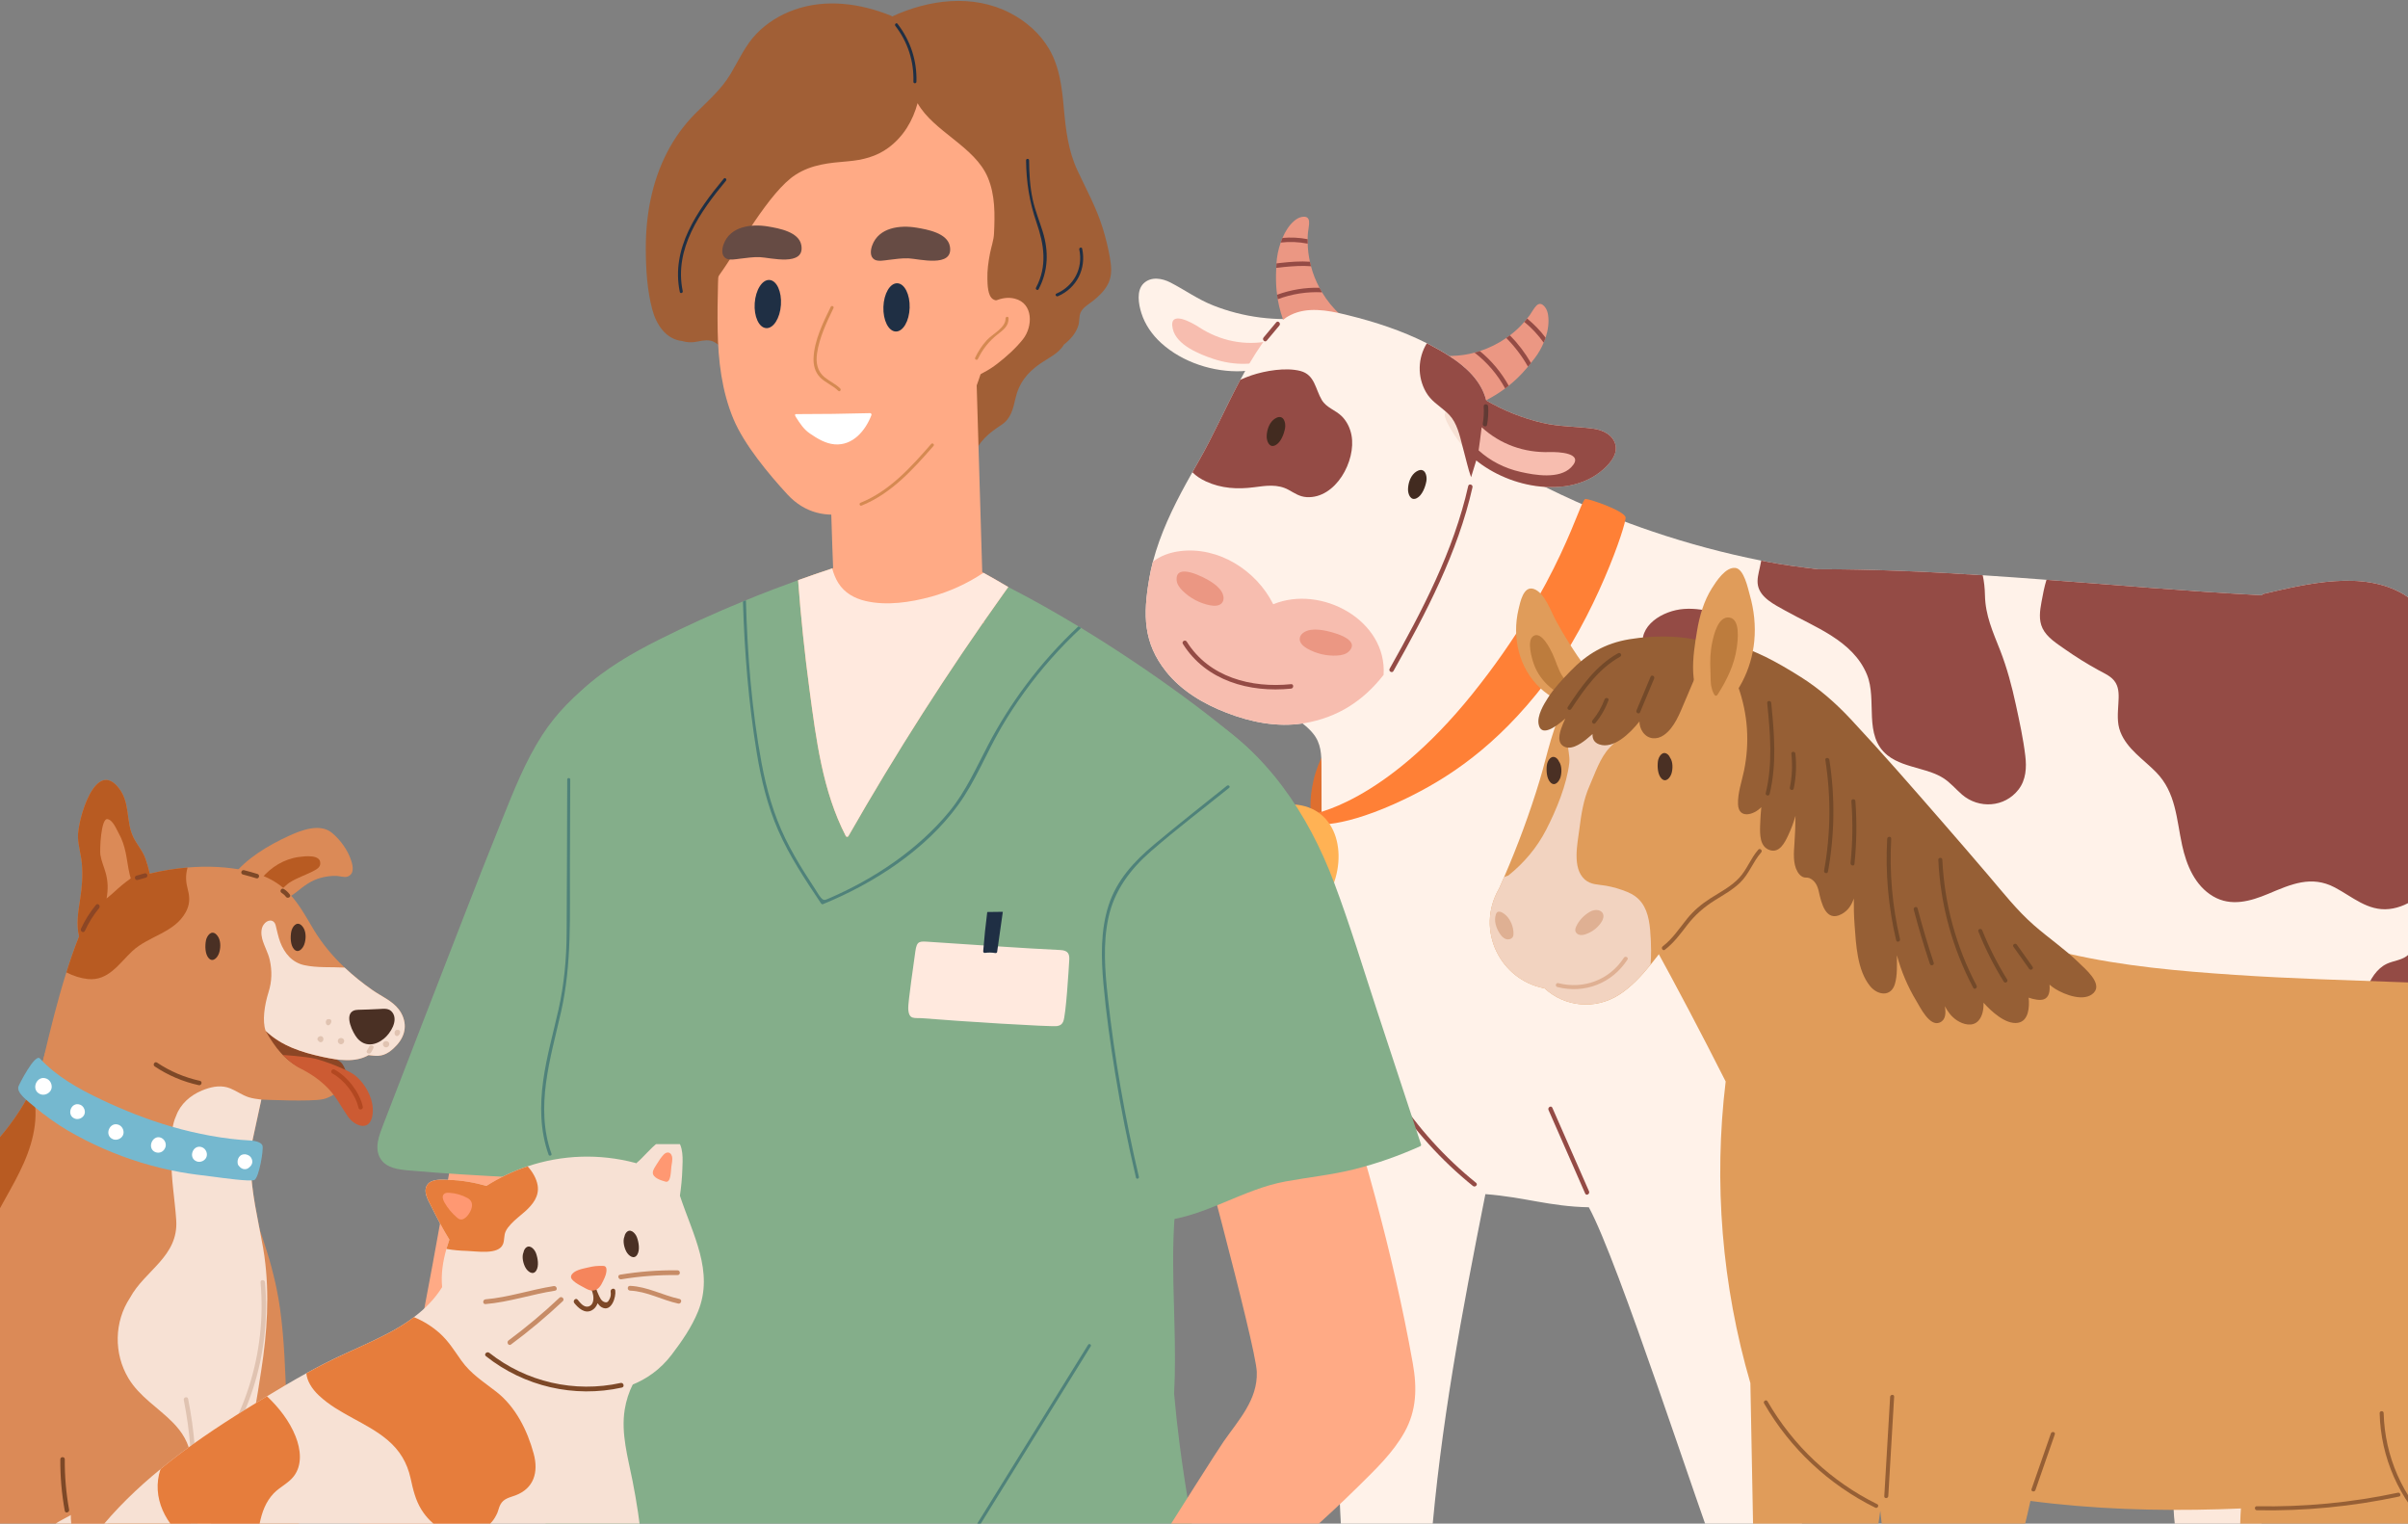 <svg xmlns="http://www.w3.org/2000/svg" fill="none" viewBox="0 0 343 217" height="217" width="343">
<rect x="0" y="0" width="343" height="217" fill="#808080" stroke="none"/>
<path fill="#DE6F2F" d="M191.222 106.843L188.248 117.233L186.74 115.981C186.74 115.981 186.416 114.078 187.101 111.122C187.787 108.163 189.426 105.682 189.426 105.682L191.222 106.843Z"></path>
<path fill="#DE6F2F" d="M176.441 127.784C176.885 126.94 177.383 126.135 178.085 125.479C178.771 124.837 179.722 125.479 179.72 126.194C180.049 126.494 180.112 126.96 179.917 127.367C179.82 127.569 179.707 127.765 179.6 127.965C179.983 128.213 180.225 128.704 179.961 129.228C179.317 130.502 177.009 131.936 176.094 130.126C175.687 129.321 176.058 128.514 176.441 127.787V127.784Z"></path>
<path fill="#FCE8DB" d="M304.719 160.301C304.937 159.162 305.11 156.927 306.691 157.203C308.252 157.476 310.042 158.657 311.494 159.286C313.094 159.982 314.695 160.674 316.297 161.37C318.973 162.531 322.245 163.534 324.077 165.868C325.538 167.732 325.819 170.193 327.197 172.06C327.412 172.003 327.67 172.106 327.651 172.374C327.646 172.445 327.639 172.516 327.634 172.584C327.804 172.767 327.983 172.945 328.185 173.111C328.541 173.401 328.024 173.889 327.67 173.599C327.631 173.567 327.6 173.531 327.563 173.499C326.409 188.719 323.187 203.719 321.945 218.932C321.937 219.027 321.894 219.096 321.837 219.152C321.796 219.284 321.689 219.396 321.508 219.405C319.327 219.549 317.161 219.227 315 219.001C313.882 218.881 312.758 218.766 311.633 218.764C310.145 218.759 310.008 219.047 309.838 217.622C309.316 213.282 309.601 208.73 309.437 204.361C309.108 195.557 308.51 186.741 306.903 178.056C305.849 172.365 303.614 166.122 304.724 160.304L304.719 160.301Z"></path>
<path fill="#FFF2E9" d="M176.905 52.865C172.889 53.036 168.459 51.633 165.393 48.848C164.122 47.691 163.099 46.237 162.58 44.588C162.185 43.332 161.831 41.378 162.909 40.353C163.97 39.346 165.541 39.629 166.72 40.236C168.783 41.3 170.618 42.634 172.801 43.498C177.122 45.21 181.81 45.796 186.421 45.24C186.763 45.198 186.858 45.725 186.516 45.764C186.358 45.784 186.197 45.791 186.038 45.808C185.494 47.242 184.955 48.679 184.406 50.111C184.126 50.846 179.734 52.741 176.902 52.861L176.905 52.865Z"></path>
<path fill="#F7BDAF" d="M170.764 46.586C173.784 48.557 177.327 49.289 180.869 48.559L180.859 48.525C180.771 48.176 181.301 47.991 181.391 48.34C181.574 49.067 181.759 49.794 181.942 50.521C181.981 50.674 181.92 50.816 181.769 50.879C178.902 52.084 175.765 52.092 172.828 51.111C170.855 50.452 167.588 49.162 167.051 46.842C166.405 44.046 169.767 45.932 170.764 46.583V46.586Z"></path>
<path fill="#EB9783" d="M181.791 38.157C181.798 37.943 181.81 37.733 181.823 37.518V37.479C181.879 36.559 182.076 35.528 182.425 34.544C182.501 34.322 182.584 34.1 182.679 33.886C183.084 32.934 183.635 32.066 184.345 31.463C184.65 31.202 185.004 30.983 185.396 30.905C186.943 30.607 186.399 32.146 186.309 33.137C186.284 33.447 186.265 33.759 186.265 34.062C186.258 34.276 186.258 34.493 186.272 34.701C186.292 35.569 186.399 36.43 186.589 37.274C186.633 37.489 186.685 37.706 186.741 37.921C187.019 38.987 187.426 40.011 187.946 40.982C188.06 41.204 188.18 41.419 188.314 41.629C189.017 42.819 189.905 43.91 190.944 44.837C191.083 44.964 191.237 45.103 191.281 45.288C191.32 45.478 191.173 45.712 190.983 45.673C190.837 45.649 190.761 45.495 190.658 45.395C190.322 45.078 189.778 45.332 189.385 45.574C188.029 46.41 186.526 47.013 184.967 47.342C184.511 47.437 183.991 47.493 183.611 47.223C183.357 47.032 183.218 46.727 183.103 46.43C182.576 45.105 182.215 43.88 182.001 42.614C181.962 42.405 181.93 42.197 181.913 41.98C181.793 41.143 181.747 40.275 181.754 39.338C181.762 38.945 181.766 38.553 181.793 38.16L181.791 38.157Z"></path>
<path fill="#EB9783" d="M206.244 50.808C206.308 50.757 206.383 50.733 206.459 50.72C206.566 50.689 206.688 50.689 206.796 50.689C207.893 50.664 208.981 50.511 210.04 50.225C210.294 50.162 210.54 50.086 210.794 50.003C212.126 49.566 213.399 48.937 214.553 48.135C214.731 48.02 214.902 47.893 215.073 47.761C215.822 47.198 216.512 46.556 217.12 45.846C217.271 45.688 217.405 45.529 217.525 45.366C217.671 45.195 217.803 45.017 217.93 44.839C218.513 44.034 219.103 42.507 220.079 43.748C220.325 44.058 220.452 44.458 220.511 44.858C220.669 45.898 220.51 47.027 220.157 48.098C220.074 48.339 219.986 48.574 219.884 48.8C219.562 49.581 219.135 50.315 218.661 50.942C218.471 51.196 218.276 51.45 218.071 51.696C217.932 51.867 217.793 52.045 217.647 52.216C217.603 52.272 217.551 52.335 217.5 52.394C216.683 53.365 215.827 54.202 214.902 54.936C214.736 55.07 214.565 55.202 214.395 55.324C213.565 55.946 212.67 56.497 211.694 57.009H211.687C211.687 57.009 211.68 57.017 211.675 57.022C211.401 57.168 211.104 57.3 210.794 57.275C210.326 57.236 209.969 56.851 209.684 56.483C209.335 56.026 209.018 55.551 208.733 55.055C208.22 54.175 207.801 53.236 207.491 52.26C207.352 51.823 207.103 51.277 206.642 51.296C206.496 51.303 206.337 51.372 206.21 51.296C206.044 51.201 206.091 50.928 206.242 50.808H206.244Z"></path>
<path fill="#FCE8DB" d="M337.397 89.722C340.166 90.768 342.93 91.99 345.63 93.391C345.706 93.162 345.777 92.935 345.845 92.705C345.952 92.313 346.567 92.476 346.452 92.871C346.377 93.149 346.286 93.422 346.199 93.696C346.826 94.025 347.448 94.374 348.055 94.723C351.283 96.587 354.286 98.716 357.057 101.092C363.148 106.296 368.161 112.66 372.155 119.835C377.102 128.717 377.407 138.251 377.478 148.17C377.534 155.371 376.058 164.005 374.353 169.411C374.29 169.62 374.06 169.657 373.909 169.601C373.877 169.601 373.853 169.601 373.821 169.589C373.389 169.462 372.965 169.342 372.536 169.215C372.365 169.406 371.94 169.235 371.991 168.898C372.899 162.958 373.487 156.976 373.716 150.973C373.95 145.079 374.033 139.063 372.931 133.243C371.086 123.487 365.241 115.21 357.889 108.745C357.052 108.011 356.191 107.269 355.296 106.54C353.895 105.398 352.432 104.291 350.909 103.281C348.36 101.588 345.642 100.18 342.771 99.37C342.525 99.299 342.478 99.021 342.632 98.843C343.842 97.384 344.754 95.781 345.408 94.037C342.766 92.637 340.034 91.395 337.231 90.329C336.858 90.183 337.021 89.575 337.402 89.722H337.397Z"></path>
<path fill="#F7BDAF" d="M278.073 167.588C278.924 167.542 279.778 167.495 280.63 167.449C280.595 167.266 280.561 167.081 280.527 166.898C280.456 166.5 281.066 166.327 281.139 166.729C281.181 166.959 281.222 167.186 281.266 167.415C287.516 167.073 293.764 166.732 300.014 166.388C306.818 166.015 313.616 165.71 320.376 164.844C320.196 163.919 319.967 163.026 319.696 162.202C319.569 161.814 320.179 161.648 320.308 162.033C320.601 162.926 320.837 163.839 321.016 164.761C321.384 164.712 321.752 164.668 322.121 164.617C322.521 164.561 322.691 165.171 322.289 165.229C321.903 165.285 321.516 165.332 321.128 165.383C321.689 168.801 321.425 172.335 320.176 175.604C320.018 176.017 319.847 176.424 319.654 176.817C320.779 178.5 320.815 178.376 321.603 180.252C322.023 181.252 323.343 183.44 321.962 184.25C320.65 185.016 319.054 183.821 318.259 182.857C317.195 181.569 316.317 180.54 316.317 180.54C316.317 180.54 314.634 181.513 313.746 181.935C314.343 183.443 314.373 183.203 314.665 184.811C314.873 185.953 315.331 187.846 314.012 188.512C312.75 189.146 311.787 188.031 311.128 187.087C310.943 186.819 309.003 183.969 309.042 183.952C305.442 185.384 302.346 185.921 297.65 185.082C297.423 186.011 297.089 186.911 296.628 187.77C296.145 188.67 295.298 190.415 293.976 190.024C292.549 189.605 292.425 187.753 292.564 186.568C292.688 185.492 292.871 184.416 293.073 183.342C291.607 182.769 290.17 182.14 288.819 181.347C288.377 182.376 287.824 183.357 287.15 184.274C286.321 185.401 284.891 187.131 283.293 186.355C281.832 185.648 281.988 183.84 282.486 182.581C283.111 180.998 283.916 179.454 284.738 177.922C282.493 175.141 281.444 171.591 280.754 168.079C279.861 168.127 278.971 168.176 278.078 168.225C277.67 168.247 277.67 167.613 278.078 167.591L278.073 167.588Z"></path>
<path fill="#FFF2E9" d="M184.503 101.493C184.808 101.703 185.111 101.925 185.423 102.152C185.828 100.549 187.141 99.522 188.053 98.178C189.156 96.556 189.885 94.699 190.79 92.962C192.817 89.064 195.315 85.431 197.757 81.775C198.721 80.33 199.677 78.872 200.609 77.396C203.461 72.87 206.054 68.179 207.815 63.134C206.566 62.337 205.337 61.517 204.115 60.675C203.785 60.446 204.102 59.895 204.439 60.131C205.347 60.758 206.259 61.373 207.184 61.968C207.462 62.159 207.747 62.342 208.028 62.52C208.384 61.454 208.706 60.37 208.979 59.268C209.074 58.875 209.689 59.038 209.586 59.438C209.301 60.6 208.96 61.739 208.579 62.868C209.282 63.312 209.987 63.749 210.696 64.174C213.746 66.03 216.876 67.755 220.071 69.345C222.955 70.772 225.89 72.09 228.876 73.288C231.057 74.168 233.262 74.986 235.494 75.734C240.527 77.432 245.667 78.808 250.877 79.843C251.246 79.918 251.619 79.994 251.987 80.064C254.283 80.501 256.615 80.794 258.94 81.072C266.768 81.065 274.602 81.421 282.425 81.928C285.455 82.126 288.485 82.341 291.507 82.575C296.464 82.943 301.422 83.348 306.364 83.729C311.643 84.134 316.925 84.502 322.211 84.78C322.235 84.692 322.299 84.614 322.421 84.582C328.576 83.15 336.594 81.153 342.444 84.685C344.962 86.2 345.855 89.23 346.906 91.808C347.306 92.772 347.687 93.748 348.06 94.724C348.948 97.082 349.758 99.471 350.495 101.879C350.634 102.342 350.773 102.81 350.907 103.279C352.097 107.36 353.068 111.507 353.829 115.691C355.547 125.117 356.205 134.746 355.947 144.316C355.769 150.825 355.154 157.324 354.166 163.757C353.368 175.408 354.242 187.064 355.415 198.651C356.005 204.465 357.667 217.294 357.667 217.294C357.667 217.294 357.106 217.516 355.313 217.826C352.81 218.25 350.014 218.023 347.477 218.099C347.357 218.106 347.274 218.048 347.223 217.972C347.096 217.972 346.962 217.916 346.899 217.762C344.73 212.469 342.556 207.177 340.383 201.879C339.331 199.312 338.317 197.973 336.941 195.553C335.672 193.321 334.057 191.333 332.435 189.354C331.871 188.669 331.313 187.978 330.769 187.281C330.674 187.312 330.571 187.293 330.491 187.193C325.863 181.367 321.833 175.117 318.403 168.545C317.788 168.697 309.062 173.695 289.473 175.144C261.582 177.206 255.244 174.908 250.453 173.48C254.137 190.469 255.105 205.789 257.452 223C257.508 223.393 256.925 223.563 256.849 223.19C256.805 223.293 256.715 223.368 256.576 223.368C253.654 223.361 249.094 224.408 246.179 224.59C246.064 224.788 245.691 224.812 245.576 224.527C241.761 214.569 230.537 179.667 226.317 171.941C220.733 171.834 217.149 170.494 211.582 170.07C208.211 187.007 205.186 202.991 203.805 220.18C203.793 220.282 203.749 220.358 203.685 220.409C203.793 220.607 203.71 220.897 203.427 220.885C200.409 220.726 194.737 220.802 191.756 220.238C191.668 220.516 191.18 220.597 191.161 220.251C190.431 207.314 190.039 191.238 189.907 179.106C189.724 162.41 189.248 150.571 188.587 133.887C188.365 128.34 188.282 122.788 188.251 117.235C188.238 114.559 188.238 111.893 188.231 109.217C188.231 107.46 188.192 105.857 187.014 104.438C186.582 103.911 186.075 103.454 185.538 103.037C185.101 102.688 184.638 102.366 184.181 102.042C183.852 101.808 184.169 101.256 184.506 101.498L184.503 101.493Z"></path>
<path fill="#FFF2E9" d="M163.695 82.439C163.834 81.61 164.019 80.79 164.227 79.985C165.261 76.043 167.034 72.347 169.001 68.766C169.279 68.258 169.559 67.758 169.845 67.258C170.123 66.763 170.403 66.275 170.681 65.787C172.836 62.047 174.612 57.951 176.678 54.085C177.602 52.355 178.585 50.667 179.683 49.084C180.818 47.435 182.054 45.749 183.84 44.861C186.211 43.688 189.031 44.17 191.598 44.79C191.744 44.822 191.883 44.861 192.03 44.898C195.884 45.849 199.692 47.091 203.237 48.884C203.371 48.947 203.503 49.018 203.637 49.086C204.556 49.567 205.525 50.101 206.464 50.716C208.847 52.255 211.016 54.273 211.694 57.005C211.702 57.012 211.702 57.017 211.702 57.029C211.777 57.346 211.836 57.676 211.872 58.012C211.98 59.047 211.872 60.103 211.587 61.106C211.302 62.108 211.004 63.133 210.699 64.167C210.565 64.631 210.426 65.092 210.282 65.562C210.048 66.355 209.801 67.153 209.548 67.958C208.433 71.547 207.184 75.223 205.808 78.809C203.844 83.969 201.612 88.926 199.102 93.161C198.475 94.219 197.809 95.203 197.087 96.115C194.235 99.76 190.622 102.182 185.765 102.999C185.689 103.011 185.619 103.024 185.543 103.031C181.898 103.594 178.146 102.841 174.704 101.504C171.433 100.243 168.303 98.391 166.115 95.654C162.851 91.56 162.807 87.599 163.7 82.439H163.695Z"></path>
<path fill="#F7E1D4" d="M205.795 59.005C205.834 58.865 205.866 58.719 205.903 58.58C206.252 57.16 206.605 55.748 206.954 54.328C206.827 54.221 206.693 54.118 206.574 54.004C206.3 53.762 206.7 53.369 206.966 53.611C207.537 54.118 208.125 54.606 208.735 55.055C209.674 55.777 210.655 56.431 211.677 57.019C211.684 57.026 211.689 57.031 211.697 57.031C214.187 58.483 216.895 59.566 219.727 60.227C222.123 60.785 224.502 60.727 226.909 61.044C228.285 61.222 229.805 61.92 230.122 63.415C230.439 64.937 228.968 66.413 227.878 67.257C226.451 68.367 224.702 69.007 222.921 69.248C221.982 69.375 221.025 69.399 220.069 69.343C216.651 69.141 213.236 67.828 210.618 65.845C210.504 65.757 210.389 65.667 210.277 65.567C209.606 65.003 208.92 64.262 208.298 63.481C207.893 62.981 207.518 62.466 207.184 61.966C206.283 60.617 205.7 59.4 205.795 59.007V59.005Z"></path>
<path fill="#944B45" d="M290.795 85.724C290.985 84.672 291.188 83.606 291.505 82.574C296.462 82.943 301.419 83.347 306.361 83.728C311.64 84.133 316.922 84.501 322.208 84.779C322.233 84.692 322.296 84.614 322.418 84.582C328.573 83.15 336.592 81.152 342.442 84.684C344.959 86.199 345.852 89.229 346.903 91.808C347.304 92.771 347.684 93.747 348.057 94.723C351.285 96.587 354.288 98.716 357.059 101.092C357.066 101.144 357.071 101.2 357.071 101.251C357.135 103.02 356.139 104.293 355.525 105.871C355.437 106.093 355.359 106.315 355.29 106.537C353.89 105.396 352.427 104.288 350.904 103.278C352.095 107.36 353.066 111.507 353.827 115.69C353.724 116.059 353.605 116.425 353.466 116.788C352.287 119.83 349.999 122.309 347.799 124.656C345.796 126.785 343.356 129.149 340.3 129.466C337.27 129.783 335.069 127.705 332.574 126.393C329.207 124.624 326.317 125.949 323.096 127.3C320.55 128.366 317.786 129.157 315.236 127.654C312.643 126.127 311.44 123.197 310.826 120.384C310.008 116.632 309.965 112.88 307.11 109.97C305.349 108.169 302.983 106.679 302.034 104.247C301.514 102.922 301.673 101.554 301.748 100.165C301.804 99.19 301.875 98.124 301.356 97.243C300.824 96.335 299.77 95.918 298.889 95.43C297.267 94.542 295.693 93.559 294.178 92.496C293.02 91.678 291.58 90.81 290.946 89.49C290.37 88.305 290.566 86.968 290.795 85.726V85.724Z"></path>
<path fill="#944B45" d="M339.917 137.293C341.027 136.768 342.215 136.793 343.152 135.89C343.949 135.119 344.427 134.077 344.972 133.128C345.689 131.875 346.801 130.26 348.472 130.482C350.253 130.716 351.065 132.838 351.112 134.402C351.134 135.141 351.012 135.851 350.77 136.512C350.734 138.788 350.512 141.059 350.016 143.284C349.872 143.933 349.726 144.643 349.182 145.082C348.987 145.241 348.762 145.299 348.54 145.399C347.543 145.846 347.03 146.277 346.413 147.178C345.55 148.439 344.528 150.068 342.742 149.685C341.978 149.522 341.351 148.941 340.788 148.441C339.77 147.541 338.741 146.631 337.765 145.687C335.55 143.543 337.336 138.517 339.924 137.298L339.917 137.293Z"></path>
<path fill="#944B45" d="M250.665 80.86C250.736 80.518 250.804 80.181 250.875 79.84C251.244 79.915 251.617 79.991 251.985 80.062C254.281 80.499 256.613 80.791 258.938 81.069C266.766 81.062 274.599 81.418 282.423 81.926C282.62 82.826 282.72 83.77 282.74 84.746C282.796 87.673 283.867 89.976 284.914 92.645C285.885 95.135 286.575 97.734 287.138 100.346C287.658 102.749 288.197 105.201 288.487 107.643C288.69 109.324 288.59 111.065 287.517 112.454C285.526 115.015 281.862 115.218 279.478 113.171C278.578 112.39 277.824 111.466 276.81 110.819C275.802 110.173 274.616 109.831 273.47 109.502C271.879 109.038 270.174 108.626 268.854 107.57C265.349 104.754 267.442 99.722 265.927 96.065C263.912 91.196 258.472 89.32 254.232 86.931C252.8 86.126 250.722 85.138 250.397 83.338C250.246 82.513 250.492 81.672 250.663 80.867L250.665 80.86Z"></path>
<path fill="#944B45" d="M246.972 105.505C248.692 103.488 249.548 98.558 253.027 98.819C258.101 99.199 259.35 106.044 261.475 109.306C263.314 112.131 266.456 113.795 269.252 115.512C271.24 116.734 273.787 118.479 273.648 121.13C273.492 124.089 270.396 125.409 267.92 125.956C266.168 126.341 264.392 126.639 262.631 126.973C260.787 127.324 258.835 127.822 256.945 127.573C253.995 127.185 251.909 124.646 250.251 122.382C248.238 119.635 246.782 116.468 246.013 113.148C245.708 111.838 245.43 110.418 245.437 109.064C245.445 107.535 246.018 106.62 246.969 105.503L246.972 105.505Z"></path>
<path fill="#422B20" d="M201.482 67.359C201.629 67.228 201.795 67.118 201.978 67.035C203 66.584 203.305 67.774 203.18 68.506C203.041 69.318 202.592 70.548 201.809 70.95C200.934 71.399 200.551 70.375 200.56 69.696C200.57 68.901 200.851 67.93 201.482 67.359Z"></path>
<path fill="#944B45" d="M203.234 48.889C203.368 48.952 203.5 49.023 203.634 49.091C204.554 49.572 205.522 50.106 206.462 50.721C208.845 52.26 211.014 54.278 211.692 57.01C211.699 57.017 211.699 57.022 211.699 57.034C214.19 58.486 216.898 59.569 219.73 60.23C222.126 60.789 224.504 60.73 226.912 61.047C228.288 61.225 229.808 61.923 230.125 63.418C230.442 64.941 228.971 66.416 227.881 67.261C226.453 68.371 224.704 69.01 222.923 69.251C221.984 69.378 221.028 69.403 220.072 69.346C216.654 69.144 213.239 67.831 210.621 65.848C210.506 65.76 210.392 65.67 210.28 65.57C210.045 66.363 209.799 67.161 209.545 67.966C209.101 66.748 208.843 65.443 208.499 64.226C208.428 63.984 208.365 63.738 208.301 63.484C207.916 61.957 207.528 60.257 206.464 59.117C206.286 58.927 206.096 58.749 205.905 58.586C204.903 57.698 203.815 57.083 203.105 55.822C201.875 53.653 201.944 50.992 203.239 48.894L203.234 48.889Z"></path>
<path fill="#944B45" d="M239.285 86.792C240.795 86.572 242.51 86.772 243.971 87.18C245.315 87.555 246.447 88.145 246.513 89.66C246.586 91.358 246.837 93.895 246.13 95.462C245.623 96.581 244.476 97.438 243.215 97.138C242.4 96.942 241.858 96.313 241.149 95.923C240.034 95.31 238.855 95.576 237.655 95.415C236.226 95.222 234.974 94.415 234.364 93.078C232.776 89.597 236.287 87.228 239.287 86.792H239.285Z"></path>
<path fill="#F7BDAF" d="M211.048 60.846C213.709 63.29 217.117 64.498 220.725 64.385C221.93 64.349 225.819 64.485 223.794 66.559C222.113 68.276 218.62 67.676 216.571 67.206C214.329 66.693 212.28 65.659 210.616 64.139C210.687 63.807 210.953 61.609 211.048 60.846Z"></path>
<path fill="#944B45" d="M217.122 45.848C218.173 46.704 219.105 47.699 219.886 48.802C219.988 48.573 220.076 48.339 220.159 48.099C219.393 47.085 218.51 46.167 217.529 45.367C217.41 45.533 217.276 45.692 217.124 45.848H217.122Z"></path>
<path fill="#944B45" d="M214.556 48.135C215.766 49.353 216.805 50.721 217.649 52.217C217.795 52.046 217.934 51.868 218.073 51.697C217.249 50.265 216.241 48.941 215.075 47.76C214.905 47.894 214.734 48.021 214.556 48.133V48.135Z"></path>
<path fill="#944B45" d="M210.043 50.226C211.831 51.602 213.307 53.331 214.397 55.322C214.568 55.203 214.739 55.068 214.905 54.934C213.853 53.039 212.465 51.373 210.796 50.004C210.543 50.087 210.296 50.163 210.043 50.226Z"></path>
<path fill="#944B45" d="M182.425 34.545C183.706 34.399 185.004 34.45 186.272 34.704C186.26 34.494 186.26 34.279 186.265 34.065C185.079 33.835 183.874 33.779 182.676 33.886C182.581 34.101 182.498 34.323 182.423 34.545H182.425Z"></path>
<path fill="#944B45" d="M181.791 38.157C182.176 38.101 182.557 38.062 182.945 38.023C184.206 37.908 185.487 37.813 186.741 37.921C186.685 37.706 186.633 37.489 186.589 37.274C185.233 37.179 183.838 37.286 182.464 37.44C182.25 37.465 182.04 37.491 181.825 37.516C181.813 37.73 181.801 37.94 181.793 38.155L181.791 38.157Z"></path>
<path fill="#944B45" d="M181.91 41.981C181.93 42.196 181.961 42.405 181.998 42.615C184.02 41.861 186.157 41.525 188.311 41.632C188.177 41.422 188.058 41.208 187.943 40.986C185.889 40.934 183.842 41.271 181.908 41.981H181.91Z"></path>
<path fill="#F7BDAF" d="M163.695 82.44C163.834 81.611 164.019 80.791 164.226 79.986C165.278 79.181 166.578 78.693 168.005 78.503C173.506 77.769 178.951 81.216 181.361 86.058C188.182 83.243 197.589 88.327 197.082 96.119C194.23 99.763 190.617 102.186 185.76 103.003C185.684 103.015 185.614 103.027 185.538 103.035C181.893 103.598 178.141 102.844 174.699 101.507C171.428 100.246 168.298 98.395 166.11 95.658C162.846 91.564 162.802 87.602 163.695 82.443V82.44Z"></path>
<path fill="#EB9783" d="M185.606 90.149C185.774 90.015 185.972 89.91 186.172 89.839C186.872 89.593 187.643 89.644 188.377 89.749C189.407 89.898 193.959 90.945 192.149 92.767C191.724 93.194 191.088 93.323 190.485 93.362C188.992 93.457 187.475 93.101 186.177 92.355C185.645 92.05 185.096 91.569 185.135 90.957C185.155 90.63 185.345 90.354 185.604 90.147L185.606 90.149Z"></path>
<path fill="#EB9783" d="M174.087 85.836C173.716 86.324 172.987 86.326 172.384 86.212C170.915 85.929 169.535 85.204 168.469 84.155C168.039 83.733 167.642 83.219 167.6 82.618C167.424 80.055 171.55 82.24 172.425 82.801C173.052 83.201 173.667 83.667 174.036 84.311C174.14 84.497 174.221 84.704 174.262 84.916C174.323 85.243 174.284 85.575 174.087 85.836Z"></path>
<path fill="#944B45" d="M169.042 91.384C172.223 96.463 178.229 98.019 183.901 97.441C184.306 97.399 184.303 98.034 183.901 98.075C177.997 98.675 171.789 96.965 168.493 91.703C168.276 91.357 168.825 91.037 169.039 91.384H169.042Z"></path>
<path fill="#944B45" d="M170.679 65.788C172.833 62.048 174.609 57.952 176.675 54.086C177.195 53.856 177.709 53.642 178.241 53.464C180.224 52.793 183.179 52.297 185.24 52.837C187.294 53.381 187.35 55.41 188.282 56.969C188.953 58.091 190.253 58.401 191.141 59.296C191.863 60.026 192.32 60.982 192.51 61.985C193.195 65.617 190.273 71.043 186.121 70.801C185.106 70.738 184.416 70.242 183.554 69.767C181.983 68.906 180.334 69.171 178.636 69.394C176.272 69.703 173.965 69.576 171.772 68.564C171.037 68.222 170.371 67.791 169.844 67.259C170.122 66.764 170.403 66.276 170.681 65.788H170.679Z"></path>
<path fill="#422B20" d="M181.352 59.816C181.498 59.685 181.664 59.575 181.847 59.492C182.869 59.041 183.174 60.231 183.049 60.963C182.91 61.775 182.462 63.005 181.678 63.407C180.803 63.856 180.422 62.832 180.429 62.154C180.439 61.358 180.72 60.387 181.352 59.816Z"></path>
<path fill="#944B45" d="M179.986 48.067C180.586 47.347 181.186 46.63 181.788 45.91C182.049 45.598 182.496 46.047 182.237 46.359C181.637 47.079 181.037 47.796 180.435 48.516C180.173 48.828 179.727 48.379 179.986 48.067Z"></path>
<path fill="#944B45" d="M197.945 95.239C202.556 87.037 207.057 78.469 209.135 69.224C209.225 68.826 209.833 69.004 209.743 69.402C207.652 78.696 203.122 87.325 198.487 95.568C198.287 95.924 197.745 95.595 197.945 95.239Z"></path>
<path fill="#944B45" d="M321.867 174.139C323.263 176.439 324.829 178.613 326.573 180.662C326.836 180.972 326.39 181.421 326.124 181.111C324.343 179.022 322.741 176.807 321.318 174.461C321.106 174.112 321.655 173.792 321.865 174.141L321.867 174.139Z"></path>
<path fill="#944B45" d="M311.392 151C312.309 153.764 313.275 156.511 314.302 159.236C315.307 161.904 316.195 164.79 317.915 167.098C318.159 167.425 317.608 167.742 317.368 167.418C315.732 165.22 314.87 162.504 313.907 159.967C312.802 157.057 311.765 154.122 310.784 151.171C310.655 150.783 311.267 150.617 311.397 151.002L311.392 151Z"></path>
<path fill="#944B45" d="M191.846 140.37C194.879 151.413 201.346 161.269 210.257 168.46C210.575 168.717 210.123 169.163 209.809 168.909C200.819 161.654 194.293 151.679 191.234 140.54C191.127 140.148 191.737 139.979 191.846 140.372V140.37Z"></path>
<path fill="#944B45" d="M221.12 157.768C222.862 161.734 224.602 165.698 226.343 169.665C226.507 170.036 225.96 170.358 225.797 169.985C224.055 166.018 222.316 162.054 220.574 158.087C220.411 157.716 220.957 157.394 221.12 157.768Z"></path>
<path fill="#944B45" d="M249.204 165.962C249.616 167.919 250.031 169.875 250.443 171.832C250.526 172.23 249.916 172.4 249.831 172C249.419 170.044 249.004 168.087 248.592 166.131C248.509 165.733 249.119 165.562 249.204 165.962Z"></path>
<path fill="#613A34" d="M211.34 57.879C211.316 57.471 211.948 57.474 211.975 57.879C212.028 58.762 211.975 59.63 211.821 60.499C211.75 60.899 211.14 60.731 211.209 60.331C211.353 59.516 211.392 58.703 211.34 57.879Z"></path>
<path fill="#944B45" d="M317.159 179.428C317.983 178.914 318.635 178.213 319.098 177.362C319.293 177.003 319.84 177.323 319.645 177.682C319.13 178.628 318.391 179.406 317.478 179.977C317.132 180.194 316.812 179.645 317.159 179.431V179.428Z"></path>
<path fill="#944B45" d="M285.794 178.293C286.619 179.188 287.582 179.893 288.682 180.41C289.051 180.584 288.729 181.13 288.363 180.957C287.216 180.418 286.204 179.671 285.345 178.739C285.069 178.439 285.516 177.99 285.794 178.291V178.293Z"></path>
<path fill="#FF8036" d="M186.741 115.98C186.741 115.98 197.067 114.594 209.752 98.806C222.44 83.017 225.053 71.01 225.846 71.059C226.639 71.108 231.393 72.774 231.549 73.684C231.708 74.594 227.224 87.947 220.157 97.196C213.09 106.444 206.108 110.923 200.094 113.813C191.681 117.858 186.738 117.829 186.738 116.904V115.98H186.741Z"></path>
<path fill="#FFB254" d="M172.399 122.939C172.46 122.214 173.643 121.897 174.065 121.383C174.746 120.551 175.192 119.553 175.846 118.704C177.917 116.006 181.337 114.21 184.772 114.613C191.002 115.342 192.203 122.937 188.814 128.169C187.931 129.533 186.697 130.253 186.136 131.736C185.972 132.165 185.931 133.2 185.528 133.473C184.311 134.3 182.035 132.182 181.147 131.57C177.885 129.328 175.538 127.111 172.938 124.105C172.706 123.839 172.472 123.551 172.411 123.202C172.396 123.115 172.394 123.027 172.401 122.939H172.399Z"></path>
<path fill="#944B45" d="M175.028 122.753C178.083 126.237 181.652 129.159 185.67 131.465C186.023 131.667 185.704 132.216 185.35 132.011C181.286 129.681 177.67 126.725 174.58 123.202C174.311 122.897 174.758 122.446 175.028 122.753Z"></path>
<path fill="white" d="M177.258 118.244C179.019 116.238 181.464 115.133 184.13 115.121C184.537 115.121 184.537 115.753 184.13 115.755C181.61 115.768 179.366 116.802 177.704 118.693C177.434 119 176.987 118.551 177.255 118.244H177.258Z"></path>
<path fill="#FFAA85" d="M97.374 139.645C97.044 142.064 96.697 144.484 96.319 146.898C95.565 151.715 94.689 156.515 93.57 161.26C91.282 170.948 88.23 185.712 83.169 194.305C80.535 198.78 71.013 211.6 68.738 216.276C63.453 227.145 57.302 237.894 51.674 248.59C51.614 248.706 51.662 248.876 51.803 248.907C52.855 249.136 53.91 249.367 54.962 249.596C49.622 249.456 44.295 249.033 38.997 248.334C45.083 232.68 53.79 211.751 58.401 195.597C60.734 187.419 64.927 159.405 67.255 151.278C68.988 145.226 70.721 139.174 72.454 133.12C75.893 132.551 79.331 131.981 82.768 131.412C85.497 130.961 88.225 130.437 90.973 130.118C92.263 129.969 93.559 129.874 94.857 129.895C95.468 129.906 96.088 129.927 96.695 130.007C97.191 130.072 97.836 130.288 98.178 130.696C98.468 131.042 98.39 131.7 98.357 132.133C98.161 134.637 97.712 137.153 97.374 139.642V139.645Z"></path>
<path fill="#84AE8A" d="M175.675 247.881C173.186 233.805 169.865 219.869 168.025 205.679C167.714 203.285 167.455 200.884 167.243 198.476C167.413 195.323 167.378 192.158 167.302 189C167.199 184.774 167.018 180.543 167.155 176.313C167.298 171.95 167.831 167.614 168.516 163.307C169.421 157.629 170.438 151.964 171.468 146.299C172.299 144.244 173.161 142.198 174.1 140.19C176.986 134.016 180.16 127.649 181.393 120.877C179.507 114.661 183.237 112.678 179.019 107.819C176.835 105.302 166.495 97.032 153.99 89.432C153.86 89.354 153.736 89.277 153.606 89.199C150.379 87.248 147.018 85.349 143.615 83.603C140.282 81.893 137.83 80.311 136.584 79.925C131.032 78.189 125.758 80.244 120.206 79.891C119.926 79.87 119.931 80.301 120.206 80.322C120.292 80.326 120.378 80.322 120.468 80.326C118.189 81.055 115.927 81.822 113.679 82.63C111.181 83.531 108.703 84.479 106.243 85.487C106.1 85.544 105.959 85.599 105.821 85.659C101.798 87.313 97.838 89.111 93.952 91.058C90.045 93.018 86.194 95.232 82.97 98.217C79.752 101.202 77.43 104.933 75.616 108.901C73.668 113.157 72.156 117.625 70.631 122.049C70.557 122.259 70.488 122.467 70.414 122.677C67.631 128.97 64.953 135.312 62.371 141.692C63.453 141.631 64.528 141.562 65.581 141.421C68.024 141.093 70.475 140.551 72.939 140.284C73.194 145.889 73.444 151.489 73.731 157.09C74.128 164.883 77.157 158.884 78.351 166.587C79.565 174.453 78.061 195.96 78.061 203.921C78.061 211.883 77.594 219.714 77.2 227.602C76.752 236.473 76.393 245.354 76.838 254.23C76.847 254.345 76.933 254.44 77.055 254.446C78.17 254.475 79.281 254.507 80.392 254.536C80.388 254.671 80.388 254.799 80.384 254.929C80.38 255.049 80.483 255.139 80.6 255.145L142.899 257.527C145.268 257.618 147.638 257.712 150.007 257.803C150.236 258.053 150.482 258.294 150.749 258.517C153.156 260.55 156.992 261.08 159.679 259.284C160.475 258.75 160.24 258.435 160.139 257.467C160.107 257.16 160.078 256.853 160.046 256.547C161.918 256.61 163.792 256.607 165.661 256.481C168.745 256.273 171.974 255.788 174.835 254.572C175.669 254.217 176.337 253.711 176.412 252.755C176.469 252.026 176.249 251.247 176.129 250.534C175.98 249.648 175.826 248.764 175.671 247.879L175.675 247.881Z"></path>
<path fill="#A15F36" d="M158.103 36.736C157.855 35.297 157.502 33.87 157.071 32.477C156.179 29.598 154.763 27.024 153.49 24.31C152.15 21.451 151.809 18.47 151.53 15.364C151.272 12.479 150.929 9.534 149.442 6.986C148.148 4.77 146.142 3.016 143.873 1.846C138.563 -0.891 132.32 -0.076 127.06 2.352C127.041 2.312 127.011 2.279 126.957 2.256C122.569 0.472 117.617 -0.221 113.074 1.417C111.078 2.136 109.225 3.274 107.751 4.806C106.148 6.467 105.234 8.574 104.064 10.53C102.718 12.78 100.798 14.399 98.974 16.24C97.395 17.836 96.08 19.666 95.044 21.659C92.838 25.907 91.971 30.715 91.987 35.471C91.998 38.313 92.177 41.336 92.916 44.092C93.481 46.201 94.823 48.308 97.155 48.568C97.754 48.751 98.428 48.791 98.949 48.711C99.686 48.6 100.466 48.367 101.216 48.522C101.812 48.644 102.18 49.037 102.684 49.321C103.299 49.667 103.995 49.709 104.43 49.073C104.867 48.432 104.751 47.541 104.776 46.808C104.822 45.51 105.032 44.218 105.375 42.966C106.034 40.552 107.215 38.284 108.765 36.324C112.139 32.062 116.979 29.656 122.386 29.356C124.031 29.264 125.688 29.316 127.329 29.446C128.973 29.576 130.578 29.856 131.958 30.82C134.349 32.488 136.002 35.324 137.139 37.943C138.233 40.462 138.75 43.094 139.414 45.741C139.84 47.445 140.489 49.236 141.848 50.383C141.653 51.158 139.346 51.808 138.888 52.505C138.178 53.585 139.262 54.597 138.599 55.709C137.907 56.86 137.733 58.072 137.794 59.397C137.88 61.235 138.086 63.078 138.262 64.909C138.281 65.107 138.599 65.193 138.672 64.983C139.424 62.819 140.829 61.706 142.665 60.498C144.008 59.614 144.316 58.194 144.65 56.717C145.131 54.581 146.291 53.123 148.062 51.864C149.245 51.024 150.793 50.377 151.541 49.083C152.49 48.34 153.288 47.426 153.614 46.312C153.79 45.712 153.668 45.008 153.954 44.439C154.313 43.726 155.179 43.273 155.78 42.779C156.645 42.067 157.492 41.252 157.941 40.204C158.418 39.092 158.302 37.904 158.103 36.742V36.736Z"></path>
<path fill="#FFAA85" d="M134.055 88.478C136.08 88.579 138.105 88.682 140.13 88.783C139.848 79.324 139.567 69.865 139.285 60.403C139.216 58.048 139.145 55.696 139.075 53.341C139.029 51.755 139.094 50.114 139.002 48.507C135.216 48.299 136.66 48.524 132.887 48.209C127.845 47.787 122.814 47.26 117.779 46.789C117.979 60.592 118.365 74.394 118.97 88.189C125.736 88.161 127.291 88.14 134.057 88.474L134.055 88.478Z"></path>
<path fill="#FFAA85" d="M144.014 19.951C142.264 16.991 139.014 14.911 135.922 13.586C129.053 10.641 121.245 11.101 114.368 13.758C110.7 15.176 107.288 17.176 104.133 19.512C104.028 19.375 103.774 19.375 103.753 19.59C103.747 19.665 103.738 19.739 103.732 19.814C103.369 20.087 103.007 20.363 102.65 20.644C102.434 20.816 102.682 21.169 102.9 20.995C103.156 20.791 103.417 20.594 103.677 20.394C102.843 29.213 102.083 38.163 102.226 47.022C102.295 51.328 102.804 55.685 104.478 59.687C105.992 63.306 109.481 67.509 112.143 70.398C117.245 75.935 124.528 72.507 129.805 68.726C135.594 64.579 138.103 58.277 140.247 51.566C141.672 47.116 143.81 42.484 144.159 37.834C144.327 35.573 144.411 33.307 144.449 31.042C144.472 29.647 144.638 28.068 144.455 26.597C145.186 24.419 145.333 22.18 144.014 19.951Z"></path>
<path fill="#1F2F44" d="M111.236 43.432C111.105 45.327 110.162 46.804 109.133 46.732C108.102 46.661 107.373 45.069 107.503 43.174C107.633 41.279 108.576 39.802 109.606 39.874C110.637 39.945 111.366 41.537 111.236 43.432Z"></path>
<path fill="#1F2F44" d="M129.572 43.838C129.511 45.735 128.627 47.247 127.593 47.214C126.56 47.18 125.772 45.617 125.833 43.718C125.894 41.821 126.778 40.309 127.812 40.342C128.845 40.376 129.633 41.939 129.572 43.838Z"></path>
<path fill="#FFAA85" d="M201.248 194.201C199.83 186.225 197.986 178.306 195.885 170.483C193.501 161.601 190.711 152.831 187.539 144.2C187.489 144.061 187.342 144.019 187.218 144.086C183.708 145.945 180.134 147.684 176.5 149.289C174.767 150.054 168.68 153.854 168.896 154.78C169.329 156.623 178.878 191.537 179.019 195.384C179.164 199.337 176.444 202.223 174.311 205.28C172.318 208.139 154.874 236.159 153.171 238.033C155.582 240.961 159.458 238.592 161.464 241.802C170.574 231.231 183.678 221.415 193.589 211.59C195.946 209.254 198.42 206.91 200.055 203.984C201.796 200.869 201.859 197.655 201.246 194.201H201.248Z"></path>
<path fill="#84AE8A" d="M202.418 162.995C200.347 156.702 198.275 150.408 196.204 144.115C194.175 137.951 192.299 131.708 190.007 125.635C186.329 115.894 180.29 106.834 171.083 101.566C169.698 100.774 160.874 95.006 158.128 92.96C157.981 92.874 158.645 94.897 158.498 94.812C158.353 94.728 158.178 94.836 158.174 94.999C158.166 95.245 158.172 95.491 158.17 95.739C158.149 95.766 158.126 95.787 158.105 95.817C158.023 95.928 158.076 96.037 158.168 96.092C158.218 103.599 161.035 111.387 160.743 118.894C157.559 122.852 154.546 126.946 151.715 131.166C151.65 131.263 151.681 131.357 151.746 131.416C152.505 134.189 153.513 136.88 154.672 139.52C154.362 140.756 154.21 142.022 154.332 143.314C154.645 146.616 156.529 149.759 157.823 152.754C160.769 159.569 163.426 166.52 165.258 173.725C165.279 173.809 165.373 173.893 165.466 173.883C171.696 173.273 176.969 169.396 183.081 168.27C186.363 167.665 189.665 167.341 192.91 166.528C196.141 165.717 199.282 164.606 202.319 163.239C202.401 163.201 202.445 163.079 202.418 162.995Z"></path>
<path fill="#FFAA85" d="M140.082 81.582C138.544 80.742 137.33 80.16 136.588 79.927C131.036 78.192 125.761 80.246 120.21 79.893C119.93 79.872 119.934 80.303 120.21 80.324C120.296 80.328 120.382 80.324 120.472 80.328C119.825 80.534 119.18 80.746 118.537 80.956C116.914 81.494 115.294 82.05 113.683 82.632C114.076 87.884 114.622 93.123 115.323 98.343C116.267 105.378 117.18 112.68 120.476 119.068C120.55 119.206 120.768 119.227 120.846 119.085C127.614 107.233 134.969 95.723 142.894 84.617C143.136 84.277 143.377 83.941 143.619 83.605C142.319 82.834 141.126 82.145 140.082 81.58V81.582Z"></path>
<path fill="#D58952" d="M117.479 53.747C116.405 52.887 116.195 51.64 116.382 50.335C116.701 48.111 117.748 45.888 118.722 43.884C118.844 43.634 118.453 43.451 118.331 43.701C117.262 45.899 115.983 48.489 115.886 50.98C115.846 51.992 116.082 52.984 116.804 53.728C117.565 54.511 118.632 54.889 119.407 55.662C119.604 55.858 119.88 55.526 119.684 55.333C119.027 54.677 118.195 54.322 117.479 53.749V53.747Z"></path>
<path fill="white" d="M123.93 58.84C120.426 58.933 116.92 58.981 113.416 58.979C113.153 58.979 113.242 59.202 113.37 59.401C113.979 60.355 114.487 61.145 115.384 61.756C116.426 62.466 117.59 63.176 118.873 63.283C121.48 63.504 123.285 61.321 124.131 59.113C124.18 58.985 124.062 58.834 123.93 58.836V58.84Z"></path>
<path fill="#A15F36" d="M144.833 12.179C140.775 8.675 133.546 6.413 129.072 10.213C128.007 9.944 126.957 9.574 125.879 9.326C123.827 8.856 121.718 8.948 119.659 9.32C117.527 9.702 115.445 10.343 113.372 10.961C111.336 11.568 109.307 12.219 107.375 13.105C104.022 14.643 101.224 16.943 99.254 20.077C97.269 23.233 96.191 26.909 95.897 30.612C95.54 35.135 96.269 39.662 97.437 44.02C97.724 45.092 98.025 47.363 99.491 47.512C100.953 47.661 101.512 45.747 101.615 44.64C101.783 42.829 101.352 40.704 102.537 39.059C105.144 35.437 109.595 27.259 113.347 24.873C115.657 23.405 118.115 23.197 120.777 22.972C122.875 22.794 124.839 22.308 126.553 21.037C128.707 19.443 130.032 17.178 130.702 14.693C133.002 18.762 138.84 20.848 140.705 25.274C141.775 27.812 141.716 30.589 141.588 33.28C141.542 34.238 141.193 35.16 141.014 36.101C140.783 37.305 140.609 38.525 140.647 39.754C140.672 40.529 140.676 42.113 141.439 42.609C142.176 43.088 143.478 42.613 144.268 42.531C145.377 42.416 146.591 42.432 147.533 42.966C147.652 43.115 147.799 43.226 147.976 43.277C148.215 43.481 148.43 43.731 148.606 44.039C148.743 44.279 149.093 44.029 148.957 43.789C148.835 43.577 148.696 43.395 148.549 43.228C148.869 43.075 149.055 42.739 149.215 42.434C149.654 41.603 149.984 40.689 150.291 39.802C151.4 36.586 151.914 33.162 151.935 29.765C151.975 23.245 149.894 16.546 144.84 12.181L144.833 12.179Z"></path>
<path fill="#664B44" d="M135.305 35.091C134.966 33.183 132.091 32.686 130.564 32.427C128.2 32.028 125.161 32.383 124.228 34.975C124.001 35.605 123.879 36.544 124.549 36.962C125.062 37.282 126.009 37.078 126.545 37.017C127.497 36.91 128.431 36.755 129.394 36.792C130.839 36.851 135.857 38.202 135.305 35.087V35.091Z"></path>
<path fill="#84AE8A" d="M98.409 100.271C97.79 98.076 97.128 95.895 96.55 93.692C96.502 93.643 96.449 93.601 96.403 93.551C95.659 92.723 94.989 91.83 94.328 90.936C87.765 94.381 81.361 98.307 77.247 104.672C74.819 108.428 73.176 112.627 71.506 116.757C69.584 121.51 67.715 126.285 65.86 131.064C62.093 140.765 58.329 150.466 54.588 160.175C54.01 161.675 53.246 163.574 54.231 165.076C55.075 166.365 56.783 166.567 58.186 166.691C63.242 167.138 68.318 167.437 73.389 167.68C78.932 167.949 84.53 168.277 90.072 167.834C92.597 167.632 95.115 167.252 97.563 166.59C97.853 166.512 98.428 166.426 98.886 166.233C98.689 167.867 98.512 169.506 98.376 171.146C98.214 173.102 98.111 175.062 98.105 177.024C98.103 178.005 98.121 178.986 98.172 179.965C98.199 180.53 98.13 181.248 98.365 181.78C98.54 182.175 99.113 182.587 99.38 182.028C99.565 181.641 99.256 181.229 98.865 181.416C98.84 181.429 98.823 181.444 98.808 181.461C98.611 180.778 98.575 179.282 98.569 179.125C98.546 178.425 98.535 177.726 98.537 177.024C98.542 175.482 98.607 173.942 98.712 172.407C98.861 170.241 99.096 168.084 99.367 165.931C99.441 165.855 99.499 165.769 99.529 165.672C99.594 165.464 99.56 165.275 99.466 165.134C99.567 164.363 99.67 163.593 99.777 162.822C100.588 156.94 101.396 151.066 101.873 145.145C102.816 133.438 102.711 121.582 100.646 109.995C100.062 106.72 99.317 103.476 98.411 100.275L98.409 100.271Z"></path>
<path fill="#664B44" d="M114.143 34.921C113.805 33.014 110.929 32.516 109.402 32.257C107.038 31.858 103.999 32.213 103.066 34.805C102.839 35.436 102.717 36.374 103.388 36.793C103.9 37.112 104.848 36.908 105.383 36.847C106.335 36.74 107.27 36.585 108.232 36.622C109.677 36.681 114.695 38.03 114.143 34.917V34.921Z"></path>
<path fill="#FFAA85" d="M144.535 42.529C142.676 42.074 140.781 43.13 139.399 44.533C139.315 44.54 139.239 44.592 139.226 44.703C139.226 44.706 139.226 44.71 139.226 44.712C138.735 45.235 138.315 45.798 137.995 46.342C137.855 46.584 138.245 46.768 138.386 46.529C138.596 46.17 138.85 45.806 139.136 45.456C138.932 47.147 138.729 48.84 138.525 50.531C138.458 51.081 137.785 53.215 138.657 53.528C139.121 53.694 139.775 53.224 140.161 53.024C140.829 52.68 141.457 52.262 142.054 51.804C143.352 50.806 144.699 49.596 145.717 48.308C147.139 46.512 147.211 43.189 144.535 42.531V42.529Z"></path>
<path fill="#FFE9DE" d="M140.082 81.581C137.794 83.102 135.273 84.261 132.616 84.988C129.681 85.788 126.291 86.297 123.289 85.595C121.707 85.225 120.287 84.431 119.411 83.032C119.006 82.39 118.739 81.684 118.537 80.957C116.914 81.495 115.294 82.052 113.683 82.633C114.076 87.885 114.622 93.124 115.323 98.344C116.267 105.379 117.18 112.681 120.476 119.069C120.55 119.208 120.768 119.229 120.846 119.086C127.614 107.234 134.969 95.725 142.894 84.618C143.136 84.278 143.377 83.942 143.619 83.606C142.319 82.835 141.126 82.146 140.082 81.581Z"></path>
<path fill="#4F827A" d="M174.773 111.899C171.305 114.693 167.789 117.434 164.377 120.297C161.548 122.671 159.075 125.343 157.916 128.92C156.748 132.519 156.842 136.407 157.176 140.131C157.559 144.389 158.16 148.635 158.844 152.853C159.655 157.844 160.649 162.802 161.81 167.723C161.874 167.992 162.289 167.879 162.226 167.61C160.233 159.155 158.735 150.582 157.792 141.946C157.387 138.247 157.09 134.428 157.876 130.756C158.718 126.813 160.995 123.797 163.991 121.194C167.579 118.077 171.381 115.186 175.082 112.205C175.299 112.031 174.992 111.729 174.778 111.901L174.773 111.899Z"></path>
<path fill="#4F827A" d="M153.992 89.437C152.505 90.819 151.085 92.275 149.736 93.8C147.06 96.829 144.673 100.111 142.627 103.598C140.499 107.225 138.97 111.227 136.485 114.639C131.811 121.071 124.478 125.806 117.208 128.778C117.117 128.812 117.014 128.749 116.962 128.679C114.723 125.329 112.464 121.955 110.845 118.25C109.307 114.739 108.414 111 107.795 107.23C106.627 100.117 106.045 92.876 105.826 85.664C105.965 85.603 106.106 85.549 106.249 85.492C106.469 93.237 107.068 101.066 108.48 108.669C109.177 112.399 110.21 116.052 111.883 119.468C112.698 121.132 113.632 122.734 114.613 124.302C115.105 125.089 115.613 125.864 116.122 126.642C116.376 127.02 116.601 127.457 116.893 127.801C117.323 128.301 117.439 128.223 118.086 127.948C124.505 125.182 130.786 120.999 135.24 115.554C137.584 112.689 139.065 109.311 140.77 106.06C142.325 103.091 144.117 100.253 146.121 97.569C148.364 94.563 150.877 91.767 153.607 89.206C153.738 89.284 153.862 89.362 153.992 89.439V89.437Z"></path>
<path fill="#4F827A" d="M81.182 123.372C81.197 119.255 81.213 115.138 81.228 111.02C81.228 110.743 80.797 110.743 80.797 111.02C80.77 118.329 80.762 125.637 80.713 132.943C80.688 136.625 80.356 140.198 79.55 143.797C78.8 147.149 77.848 150.464 77.378 153.874C76.888 157.422 76.926 161.041 78.138 164.446C78.23 164.704 78.646 164.593 78.554 164.331C76.174 157.653 78.426 150.71 79.919 144.11C81.465 137.281 81.154 130.327 81.18 123.37L81.182 123.372Z"></path>
<path fill="#FFE9DE" d="M151.022 135.302C146.486 135.104 136.92 134.434 132.385 134.138C130.996 134.048 130.595 133.96 130.387 135.48C130.183 136.972 129.328 142.816 129.37 143.644C129.457 145.322 130.24 144.917 131.49 145.024C136.279 145.429 149.81 146.28 150.585 146.133C151.028 146.049 151.257 145.912 151.446 145.498C151.845 144.622 152.24 137.831 152.305 136.764C152.356 135.934 152.208 135.354 151.024 135.302H151.022Z"></path>
<path fill="#1F2F44" d="M140.626 129.889C140.388 131.754 140.191 133.624 140.048 135.497C140.04 135.604 140.153 135.726 140.264 135.714C140.802 135.647 141.216 135.644 141.768 135.735C141.871 135.752 142.016 135.71 142.033 135.583C142.302 133.676 142.573 131.769 142.844 129.861C142.105 129.882 141.365 129.893 140.628 129.889H140.626Z"></path>
<path fill="#4F827A" d="M154.994 191.52C147.245 204.017 139.495 216.514 131.748 229.01C131.601 229.246 131.975 229.464 132.12 229.229C139.869 216.732 147.619 204.235 155.366 191.739C155.513 191.503 155.139 191.285 154.994 191.522V191.52Z"></path>
<path fill="#D58952" d="M132.644 63.228C129.755 66.535 126.732 69.923 122.571 71.606C122.315 71.709 122.464 72.114 122.722 72.009C126.955 70.297 130.037 66.869 132.975 63.505C133.158 63.295 132.828 63.02 132.646 63.228H132.644Z"></path>
<path fill="#D58952" d="M143.234 45.35C143.26 46.68 141.39 47.552 140.573 48.436C139.884 49.184 139.34 50.031 138.901 50.944C138.781 51.194 139.17 51.377 139.292 51.127C139.955 49.751 140.878 48.581 142.083 47.638C142.913 46.987 143.686 46.453 143.665 45.31C143.659 45.033 143.23 45.073 143.237 45.348L143.234 45.35Z"></path>
<path fill="#1F2F44" d="M148.534 33.006C148.064 31.479 147.448 29.998 147.106 28.431C146.704 26.593 146.606 24.711 146.585 22.835C146.583 22.558 146.15 22.558 146.154 22.835C146.19 25.923 146.629 28.761 147.639 31.683C148.734 34.849 149.202 37.884 147.572 40.972C147.442 41.218 147.814 41.434 147.944 41.19C149.322 38.577 149.393 35.798 148.534 33.008V33.006Z"></path>
<path fill="#1F2F44" d="M154.15 35.414C154.091 35.143 153.677 35.259 153.734 35.53C154.305 38.206 152.975 40.737 150.474 41.817C150.219 41.926 150.438 42.298 150.69 42.189C153.379 41.027 154.757 38.269 154.148 35.414H154.15Z"></path>
<path fill="#1F2F44" d="M103.102 25.438C99.34 29.961 95.538 35.374 96.834 41.584C96.891 41.855 97.307 41.739 97.25 41.468C95.987 35.426 99.756 30.133 103.407 25.743C103.583 25.53 103.279 25.224 103.102 25.438Z"></path>
<path fill="#1F2F44" d="M127.841 3.386C127.671 3.167 127.368 3.474 127.537 3.69C129.309 5.978 130.198 8.755 130.108 11.645C130.099 11.923 130.53 11.923 130.538 11.645C130.631 8.633 129.685 5.766 127.841 3.386Z"></path>
<path fill="#E09C5A" d="M230.545 99.745C230.23 99.666 229.923 99.396 229.625 99.061C229.606 98.944 229.525 98.842 229.418 98.815C228.993 98.298 228.588 97.707 228.205 97.41C227.256 96.673 226.527 95.966 225.812 94.99C224.258 92.875 222.851 90.648 221.601 88.34C220.918 87.081 220.028 84.419 218.489 83.883C216.993 83.361 216.532 85.805 216.303 86.771C215.349 90.782 216.349 95.17 219.418 98.022C221.997 100.42 226.185 101.659 229.262 99.522C229.579 99.883 229.935 100.181 230.413 100.301C230.772 100.391 230.903 99.832 230.545 99.745Z"></path>
<path fill="#BD7C3D" d="M224.522 99.03C223.968 98.073 223.219 97.281 222.602 96.371C221.911 95.353 221.662 94.192 221.14 93.099C220.782 92.35 219.581 89.904 218.452 90.56C217.381 91.182 218.24 93.963 218.564 94.795C219.457 97.085 221.726 99.154 224.234 99.437C224.436 99.459 224.634 99.222 224.522 99.032V99.03Z"></path>
<path fill="#E09C5A" d="M253.178 107.219C251.978 103.225 248.865 100.464 245.443 98.385C244.011 97.519 242.598 96.756 241.015 96.348C240.644 96.253 240.264 96.175 239.868 96.119C237.78 95.826 235.638 95.695 233.533 95.563C230.418 95.358 223.76 95.407 223.258 99.715C223.258 99.737 223.265 99.749 223.265 99.771C221.157 103.184 220.457 107.387 219.303 111.178C217.886 115.855 216.188 120.431 214.249 124.915C214.01 125.474 213.761 126.037 213.512 126.596C213.5 126.608 213.49 126.62 213.48 126.637C210.158 132.485 213.705 139.586 220.006 140.757C222.899 143.416 227.203 143.848 230.608 141.684C232.367 140.562 233.801 139.001 235.119 137.386C235.443 136.986 235.755 136.586 236.068 136.19C236.143 136.09 236.221 135.995 236.292 135.895C238.039 133.641 239.634 131.289 241.235 128.93V128.925C243.923 125.586 246.453 122.124 248.782 118.521C250.049 116.56 251.368 114.571 252.417 112.478C253.252 110.812 253.735 109.053 253.183 107.219H253.178Z"></path>
<path fill="#E09C5A" d="M348.526 209.351C342.725 208.734 336.892 208.473 331.059 208.617C328.744 208.675 325.368 208.995 323.426 210.573C323.882 209.605 324.38 208.656 324.912 207.731C325.1 207.402 321.597 204.565 321.409 204.891C319.603 208.021 319.347 212.315 319.142 215.855C318.794 221.895 320.635 227.484 322.563 233.109C324.39 238.442 323.38 243.809 322.509 249.229C321.679 254.396 320.85 259.563 320.021 264.73C320.165 264.769 320.304 264.81 320.433 264.845C322.633 265.435 325.966 266.491 328.21 266.926C329.057 267.089 329.903 267.257 330.747 267.433C330.754 267.418 330.769 267.413 330.774 267.396C337.163 248.327 343.55 229.257 349.939 210.188C349.985 210.051 348.677 209.363 348.531 209.348L348.526 209.351Z"></path>
<path fill="#E09C5A" d="M381.126 172.809C380.045 159.936 376.954 145.016 362.361 141.603C355.872 140.086 349.014 140.147 342.391 139.9C334.387 139.6 326.376 139.383 318.384 138.846C310.477 138.315 302.439 137.617 294.699 135.841C291.137 135.024 287.634 133.863 284.47 132.006C281.328 130.162 278.608 127.688 276.105 125.061C270.845 119.543 266.015 113.578 261.026 107.818C258.892 105.354 256.699 102.783 253.781 101.215C251.293 99.878 247.197 94.694 244.404 95.038C237.805 95.85 234.338 105.579 232.587 111.792C230.754 118.296 232.082 124.956 233.892 131.338C233.87 131.406 233.872 131.484 233.916 131.565C233.943 131.613 233.97 131.665 233.999 131.716C234.338 132.896 234.689 134.067 235.041 135.226C235.148 135.577 235.694 135.409 235.587 135.055C235.487 134.726 235.387 134.394 235.287 134.065C238.91 140.659 242.418 147.314 245.809 154.03C244.069 168.421 245.27 183.075 249.329 196.987L250.329 249.851C250.427 255.052 250.527 260.251 250.624 265.452L261.99 265.052C263.766 256.074 264 246.792 264.969 237.715C265.774 230.177 266.757 222.658 267.828 215.154C268.096 217.762 268.401 220.367 268.767 222.965C270.101 232.482 272.375 241.762 275.329 250.9C276.959 255.943 278.742 260.934 280.53 265.923C284.102 264.959 287.663 263.959 291.225 262.946C290.313 257.033 289.349 251.122 288.229 245.245C287.297 240.354 285.97 235.465 285.99 230.45C286.009 225.329 287.695 220.484 288.817 215.542C288.951 214.949 289.085 214.356 289.22 213.764C307.05 216.108 325.373 214.886 343.169 212.834C343.257 212.824 343.345 212.812 343.433 212.8C344.935 215.905 347.072 218.704 350.039 220.98C352.315 222.726 354.489 224.312 355.925 226.873C357.311 229.342 358.006 232.138 358.567 234.892C359.882 241.325 360.887 247.834 361.739 254.342C362.358 259.07 362.856 263.81 363.261 268.56L375.427 268.133C374.834 252.083 374.29 235.939 376.3 219.965C377.303 212 379.279 204.225 380.562 196.309C381.831 188.488 381.789 180.696 381.128 172.817L381.126 172.809Z"></path>
<path fill="#965F35" d="M296.141 137.134C294.143 135.185 291.823 133.614 289.727 131.779C287.302 129.657 285.302 127.1 283.219 124.658C281.06 122.129 278.888 119.609 276.703 117.101C272.407 112.173 268.111 107.226 263.646 102.449C261.524 100.18 259.187 98.109 256.543 96.443C252.9 94.145 250.034 92.652 246.768 91.713C246.707 91.696 247.06 96.282 247.616 97.875C248.278 99.773 248.697 101.739 248.834 103.745C248.97 105.75 248.831 107.762 248.429 109.731C248.112 111.29 247.504 112.941 247.568 114.552C247.651 116.681 249.839 116.074 250.881 114.954C250.8 115.825 250.739 116.696 250.715 117.569C250.681 118.813 250.639 120.606 252.108 121.077C253.466 121.514 254.213 120.023 254.686 119.03C255.125 118.111 255.479 117.162 255.755 116.188C255.747 117.513 255.694 118.843 255.601 120.175C255.513 121.426 255.372 122.992 256.033 124.139C256.228 124.475 256.455 124.739 256.811 124.907C257.092 125.041 257.462 124.939 257.733 125.059C258.538 125.41 258.887 126.149 259.065 126.939C259.414 128.488 260.026 131.426 262.322 130.189C263.244 129.691 263.749 128.891 264.061 127.964C264.044 129.22 264.078 130.479 264.171 131.735C264.376 134.507 264.534 138.168 266.369 140.432C267.445 141.759 269.357 142.033 269.916 140.13C270.287 138.871 270.192 137.378 270.199 136.048C270.814 138.332 271.741 140.53 272.978 142.572C273.507 143.445 274.854 146.253 276.298 145.631C277.164 145.258 277.191 144.304 277.032 143.306C277.439 144.094 277.971 144.801 278.73 145.309C279.64 145.919 281.023 146.29 281.838 145.341C282.397 144.689 282.562 143.755 282.538 142.811C283.619 144.018 285.697 145.958 287.432 145.67C288.978 145.411 289.098 143.428 288.966 142.086C289.669 142.33 290.571 142.528 291.137 142.318C291.872 142.047 292.02 141.181 291.937 140.232C292.194 140.449 292.459 140.652 292.745 140.832C294.06 141.657 296.916 142.777 298.246 141.386C299.522 140.052 296.987 137.968 296.138 137.139L296.141 137.134Z"></path>
<path fill="#F2D3C0" d="M235.048 132.454C234.875 130.473 234.402 128.738 232.928 127.655C232.611 127.421 232.243 127.216 231.818 127.041C230.855 126.645 229.774 126.323 228.749 126.145C227.678 125.957 226.59 126.033 225.722 125.245C223.919 123.613 224.702 120.188 224.963 118.119C225.219 116.077 225.544 113.882 226.41 111.938C227.217 110.12 227.903 107.922 229.296 106.463C230.303 105.407 231.379 104.482 232.082 103.182C232.184 102.994 232.038 102.748 231.821 102.76C230.576 102.826 229.335 102.894 228.091 102.96C226.873 103.026 225.519 103.287 224.322 103.024C224.202 102.997 224.109 103.046 224.048 103.119C224.002 102.994 223.941 102.88 223.846 102.785C223.78 102.719 223.653 102.682 223.565 102.721C223.521 102.738 223.48 102.758 223.436 102.775C223.329 102.821 223.219 102.926 223.236 103.058C223.241 103.097 223.246 103.133 223.251 103.172C223.28 103.394 223.504 103.472 223.665 103.416C223.541 103.67 223.482 103.943 223.495 104.236C223.47 104.563 223.434 104.89 223.382 105.214C223.363 105.407 223.336 105.605 223.329 105.8C223.302 106.766 223.643 107.668 223.534 108.637C223.19 111.735 221.665 115.407 220.243 118.17C218.928 120.727 217.064 122.93 214.825 124.711C214.778 124.725 214.734 124.733 214.688 124.747C214.534 124.799 214.388 124.855 214.241 124.918C214.002 125.477 213.754 126.04 213.505 126.599C213.493 126.611 213.483 126.623 213.473 126.64C210.15 132.488 213.698 139.589 219.999 140.76C222.892 143.419 227.195 143.851 230.601 141.687C232.36 140.565 233.794 139.004 235.111 137.389C235.163 136.723 235.185 136.057 235.185 135.393C235.185 134.398 235.131 133.408 235.048 132.456V132.454Z"></path>
<path fill="#965F35" d="M244.006 91.877C240.627 90.418 235.775 90.432 232.096 91.042C228.627 91.616 226.056 93.128 223.663 95.612C222.526 96.792 221.377 98.002 220.489 99.388C219.869 100.354 218.932 101.925 219.164 103.145C219.506 104.957 221.443 103.679 222.975 102.33C222.855 102.574 222.743 102.82 222.641 103.074C222.304 103.911 221.675 105.472 222.57 106.184C223.59 106.994 225.095 105.979 225.888 105.352C226.214 105.094 226.532 104.818 226.846 104.543C226.81 105.209 227.056 105.757 227.805 106.018C229.803 106.711 232.113 104.533 233.523 102.757C233.535 103.281 233.672 103.796 234.011 104.277C234.748 105.321 236.009 105.394 237.014 104.689C238.514 103.635 239.266 101.593 239.954 99.983C240.929 97.702 241.896 95.419 242.867 93.135C242.903 93.05 242.898 92.972 242.867 92.904C243.067 92.813 244.255 91.984 244.003 91.877H244.006Z"></path>
<path fill="#E09C5A" d="M249.246 84.743C248.977 83.811 248.436 81.052 247.206 80.888C245.816 80.705 244.474 82.779 243.857 83.757C242.705 85.579 242.088 87.704 241.737 89.814C241.132 93.444 240.329 98.287 243.335 101.061C243.403 101.124 243.481 101.144 243.552 101.134C243.72 101.317 243.854 101.524 243.947 101.761C244.037 101.944 244.272 101.907 244.398 101.802C247.541 99.18 249.49 95.389 249.882 91.32C250.095 89.112 249.858 86.87 249.243 84.74L249.246 84.743Z"></path>
<path fill="#4A3024" d="M237.89 107.911C237.817 107.74 237.721 107.589 237.592 107.474C236.834 106.808 236.248 107.75 236.158 108.415C236.058 109.152 236.111 110.333 236.677 110.892C237.309 111.516 237.917 110.735 238.095 110.15C238.285 109.523 238.317 108.501 237.892 107.911H237.89Z"></path>
<path fill="#4A3024" d="M222.07 108.463C221.997 108.292 221.901 108.141 221.772 108.027C221.013 107.361 220.428 108.302 220.338 108.968C220.238 109.705 220.291 110.886 220.857 111.444C221.489 112.069 222.097 111.288 222.275 110.703C222.465 110.076 222.497 109.054 222.072 108.463H222.07Z"></path>
<path fill="#DFB093" d="M227.71 129.644C227.695 129.639 227.68 129.637 227.668 129.634C227.258 129.542 226.824 129.654 226.458 129.861C225.648 130.32 224.899 131.098 224.516 131.95C224.419 132.164 224.343 132.406 224.407 132.633C224.482 132.911 224.756 133.101 225.038 133.152C225.321 133.203 225.614 133.138 225.887 133.045C226.749 132.75 227.515 132.179 228.039 131.435C228.332 131.022 228.546 130.454 228.276 130.03C228.151 129.834 227.937 129.705 227.712 129.644H227.71Z"></path>
<path fill="#DFB093" d="M215.51 132.237C215.332 131.363 214.822 130.434 213.998 129.978C213.761 129.846 213.444 129.76 213.241 129.941C213.156 130.017 213.11 130.126 213.073 130.236C212.783 131.131 213.095 132.124 213.605 132.917C213.82 133.251 214.085 133.578 214.456 133.725C214.827 133.869 215.317 133.769 215.498 133.415C215.576 133.259 215.588 133.078 215.586 132.905C215.581 132.688 215.556 132.463 215.51 132.239V132.237Z"></path>
<path fill="#DFB093" d="M231.313 136.399C229.261 139.556 225.607 140.939 221.962 140.02C221.604 139.929 221.472 140.486 221.831 140.576C225.741 141.564 229.622 140.047 231.818 136.67C232.018 136.36 231.513 136.092 231.313 136.399Z"></path>
<path fill="#BD7C3D" d="M246.309 87.947C244.73 87.766 244.138 90.359 243.901 91.452C243.616 92.769 243.569 94.123 243.637 95.465C243.674 96.165 243.64 96.865 243.723 97.565C243.747 97.763 244.169 99.693 244.674 98.902C245.972 96.868 247.065 94.641 247.392 92.225C247.533 91.186 247.933 88.137 246.309 87.949V87.947Z"></path>
<path fill="#734929" d="M230.481 93.034C227.329 94.795 225.251 97.74 223.314 100.696C223.111 101.006 223.616 101.275 223.819 100.967C225.707 98.086 227.72 95.232 230.789 93.517C231.111 93.336 230.803 92.853 230.484 93.034H230.481Z"></path>
<path fill="#734929" d="M228.556 99.607C228.156 100.697 227.578 101.695 226.839 102.59C226.605 102.873 227.022 103.266 227.259 102.981C228.064 102.005 228.678 100.929 229.115 99.741C229.242 99.395 228.683 99.268 228.559 99.609L228.556 99.607Z"></path>
<path fill="#734929" d="M235.114 96.374C234.445 97.977 233.775 99.577 233.106 101.18C232.965 101.517 233.467 101.79 233.611 101.451C234.28 99.848 234.95 98.248 235.619 96.645C235.76 96.308 235.258 96.035 235.114 96.374Z"></path>
<path fill="#734929" d="M252.295 100.102C252.259 99.738 251.688 99.755 251.724 100.121C252.154 104.405 252.539 108.723 251.515 112.953C251.427 113.312 251.986 113.443 252.071 113.085C253.105 108.806 252.73 104.434 252.295 100.099V100.102Z"></path>
<path fill="#734929" d="M255.737 107.332C255.698 106.969 255.125 106.986 255.167 107.352C255.342 108.969 255.274 110.567 254.949 112.163C254.876 112.524 255.432 112.655 255.506 112.294C255.84 110.648 255.918 109.001 255.737 107.33V107.332Z"></path>
<path fill="#734929" d="M260.577 108.208C260.521 107.85 259.948 107.864 260.006 108.228C260.826 113.478 260.77 118.779 259.826 124.009C259.76 124.37 260.316 124.504 260.382 124.141C261.336 118.862 261.407 113.507 260.577 108.206V108.208Z"></path>
<path fill="#734929" d="M264.285 114.094C264.259 113.728 263.685 113.745 263.715 114.113C263.934 117.053 263.9 119.985 263.595 122.92C263.558 123.281 264.115 123.418 264.151 123.052C264.461 120.068 264.51 117.085 264.285 114.094Z"></path>
<path fill="#734929" d="M269.387 119.442C269.406 119.073 268.835 119.095 268.816 119.461C268.545 124.33 268.977 129.175 270.094 133.922C270.177 134.281 270.723 134.108 270.64 133.752C269.538 129.053 269.121 124.26 269.389 119.442H269.387Z"></path>
<path fill="#734929" d="M275.444 137.115C274.593 134.559 273.826 131.978 273.146 129.372C273.053 129.016 272.507 129.187 272.599 129.543C273.28 132.151 274.046 134.729 274.897 137.286C275.015 137.635 275.561 137.464 275.444 137.115Z"></path>
<path fill="#734929" d="M281.552 140.373C278.622 134.814 276.966 128.717 276.668 122.441C276.651 122.072 276.078 122.092 276.097 122.46C276.397 128.839 278.09 135.028 281.069 140.681C281.24 141.005 281.723 140.7 281.552 140.376V140.373Z"></path>
<path fill="#734929" d="M285.904 139.504C284.514 137.267 283.331 134.932 282.35 132.488C282.213 132.149 281.667 132.317 281.803 132.659C282.801 135.149 284.004 137.53 285.421 139.811C285.616 140.123 286.099 139.819 285.904 139.506V139.504Z"></path>
<path fill="#734929" d="M289.52 137.682C288.773 136.633 288.027 135.584 287.282 134.535C287.07 134.235 286.585 134.54 286.799 134.84C287.546 135.889 288.292 136.938 289.037 137.987C289.249 138.287 289.734 137.982 289.52 137.682Z"></path>
<path fill="#965F35" d="M250.451 121.015C249.373 122.237 248.848 123.827 247.738 125.023C246.587 126.262 245.04 127.045 243.633 127.945C242.359 128.758 241.269 129.67 240.315 130.846C239.203 132.217 238.263 133.693 236.841 134.781C236.551 135.003 236.853 135.488 237.146 135.264C238.424 134.285 239.344 133.029 240.317 131.765C241.452 130.294 242.73 129.182 244.303 128.199C245.528 127.435 246.811 126.721 247.858 125.711C249.151 124.464 249.695 122.734 250.868 121.402C251.112 121.127 250.695 120.736 250.449 121.012L250.451 121.015Z"></path>
<path fill="#965F35" d="M267.386 214.224C260.838 210.989 255.413 205.903 251.766 199.574C251.583 199.255 251.098 199.562 251.283 199.879C254.976 206.283 260.487 211.452 267.118 214.726C267.447 214.89 267.72 214.385 267.389 214.221L267.386 214.224Z"></path>
<path fill="#965F35" d="M269.235 198.941C268.957 203.659 268.679 208.377 268.401 213.095C268.379 213.463 268.952 213.439 268.972 213.075C269.25 208.357 269.528 203.639 269.806 198.921C269.828 198.553 269.255 198.577 269.235 198.941Z"></path>
<path fill="#965F35" d="M292.135 204.153C291.215 206.795 290.295 209.439 289.376 212.081C289.254 212.43 289.812 212.56 289.932 212.213C290.852 209.571 291.771 206.927 292.691 204.285C292.813 203.936 292.254 203.807 292.135 204.153Z"></path>
<path fill="#965F35" d="M341.554 212.597C334.946 214.005 328.218 214.647 321.46 214.522C321.092 214.515 321.114 215.088 321.48 215.093C328.288 215.218 335.065 214.561 341.725 213.141C342.084 213.066 341.913 212.519 341.554 212.595V212.597Z"></path>
<path fill="#965F35" d="M346.673 217.499C342.242 213.23 339.683 207.399 339.532 201.249C339.522 200.881 338.952 200.9 338.961 201.269C339.115 207.567 341.747 213.547 346.282 217.916C346.548 218.172 346.939 217.752 346.673 217.496V217.499Z"></path>
<path fill="#8C4625" d="M38.07 144.609C38.214 144.609 37.346 147.359 41.737 148.952C46.128 150.545 48.106 150.545 48.78 151.557C49.456 152.569 49.551 153.872 49.407 153.921C49.263 153.97 40.627 154.355 40.385 154.211C40.144 154.067 32.04 153.053 34.499 149.484C36.958 145.915 38.068 144.612 38.068 144.612L38.07 144.609Z"></path>
<path fill="#DB8A57" d="M50.032 122.584C49.539 121.077 48.512 119.645 47.304 118.63C45.584 117.186 42.881 118.249 41.13 119.054C38.212 120.396 35.036 122.265 33.094 124.833C33.011 124.758 33.45 126.026 33.699 125.782C36.165 127.888 39.127 129.486 42.089 127.153C43.274 126.219 44.191 125.429 45.699 125.019C46.419 124.824 47.158 124.729 47.904 124.746C48.373 124.758 49.058 125.004 49.49 124.848C50.49 124.489 50.3 123.414 50.029 122.584H50.032Z"></path>
<path fill="#B85B22" d="M42.596 122.048C40.471 122.338 38.607 123.478 37.251 125.117C37.244 125.127 37.244 125.134 37.236 125.144C36.939 125.058 36.619 125.432 36.904 125.654C37.414 126.051 38.319 127.137 38.995 127.195C39.724 127.256 40.656 126.081 41.183 125.734C42.337 124.975 43.652 124.61 44.835 123.946C45.206 123.739 45.579 123.509 45.618 123.026C45.738 121.636 43.379 121.943 42.596 122.051V122.048Z"></path>
<path fill="#DB8A57" d="M48.533 241.411C47.179 237.328 45.769 233.242 44.94 229.011C43.53 221.793 41.82 214.499 41.2 207.154C41.142 206.47 41.09 205.795 41.054 205.112C40.939 203.375 40.868 201.64 40.805 199.903C40.632 195.378 40.512 190.848 39.885 186.347C39.814 185.862 39.739 185.376 39.656 184.898C39.585 184.476 39.51 184.061 39.419 183.642C39.361 183.354 39.305 183.068 39.234 182.78C39.209 182.639 39.175 182.5 39.139 182.358C39.087 182.117 39.031 181.88 38.965 181.636C38.914 181.407 38.858 181.183 38.792 180.953C38.753 180.768 38.702 180.582 38.651 180.397C38.56 180.053 38.465 179.707 38.363 179.37C38.343 179.294 38.319 179.216 38.292 179.141C38.202 178.809 38.102 178.484 37.992 178.153C37.807 177.54 37.609 176.928 37.404 176.321C37.263 175.913 37.124 175.503 36.977 175.096C36.907 174.886 36.831 174.674 36.748 174.464C35.855 171.995 34.845 169.556 33.818 167.131C33.83 167.112 33.85 167.092 33.862 167.072C34.099 166.733 33.542 166.416 33.306 166.753C32.654 167.685 31.557 167.958 30.715 168.668C29.898 169.358 29.617 170.276 29.444 171.303C29.022 173.786 28.588 176.255 28.078 178.719C27.968 179.216 27.868 179.721 27.753 180.219C26.431 186.103 24.907 191.999 24.555 198.049C24.465 199.574 24.48 201.074 24.587 202.562C24.88 206.91 25.946 211.115 27.471 215.282C27.483 215.306 27.49 215.34 27.502 215.365V215.372C27.917 216.494 28.339 217.612 28.773 218.729C29.029 219.373 29.278 220.012 29.539 220.656C31.11 224.594 32.774 228.494 34.428 232.385C36.031 236.169 37.619 239.967 39.151 243.797C40.3 246.664 42.795 253.472 46.84 252.362C47.038 252.304 47.243 252.228 47.453 252.133C47.492 252.121 47.528 252.101 47.567 252.082C49.021 251.367 49.794 250.443 50.126 249.396C50.209 249.154 50.26 248.906 50.292 248.657C50.304 248.586 50.312 248.515 50.316 248.447C50.507 246.251 49.27 243.68 48.523 241.414L48.533 241.411Z"></path>
<path fill="#DB8A57" d="M56.064 149.306C55.125 150.167 54.295 150.506 53.046 150.333C52.868 150.313 52.69 150.289 52.497 150.269C50.641 151.36 48.15 151.003 45.994 150.53C42.905 149.859 40.085 148.947 37.838 146.81C38.158 147.391 38.495 147.966 38.878 148.508C39.568 149.53 40.378 150.462 41.366 151.213C42.605 152.165 44.084 152.643 45.615 152.867C46.911 153.053 50.529 152.721 48.597 154.987C47.984 155.702 46.918 156.353 45.998 156.551C44.276 156.922 37.709 156.626 37.248 156.602H37.224L35.826 163.067H35.787C35.245 163.059 29.354 163.028 24.421 162.908C22.735 162.869 21.167 162.818 19.954 162.755C17.581 162.633 15.212 162.384 12.87 161.969C11.211 161.676 9.13 161.471 7.764 160.381C6.418 159.295 6.066 157.356 5.817 155.741C5.747 155.255 5.71 154.785 5.722 154.324C5.544 154.304 5.383 154.158 5.434 153.933C5.683 152.906 5.925 151.879 6.169 150.85C7.157 146.695 8.167 142.553 9.45 138.489C9.991 136.759 10.587 135.049 11.255 133.358C11.402 132.968 11.555 132.585 11.714 132.202C12.614 130.031 13.795 128.423 15.288 127.199C16.105 126.543 17.01 125.999 18.02 125.545C19.023 125.091 20.12 124.728 21.318 124.427C21.343 124.42 21.362 124.415 21.389 124.408C23.079 123.993 24.887 123.693 26.712 123.552C29.564 123.31 32.481 123.444 35.155 124.025C37.145 124.467 39.061 125.281 40.585 126.66C42.359 128.255 43.476 130.392 44.688 132.41C45.894 134.412 47.401 136.208 49.092 137.803C50.324 138.972 51.663 140.038 53.056 141.014C54.351 141.914 55.857 142.526 56.796 143.746C57.001 144.002 57.172 144.287 57.313 144.607C58.099 146.407 57.467 148.022 56.062 149.303L56.064 149.306Z"></path>
<path fill="#DB8A57" d="M37.231 195.077C36.592 199.207 36.075 202.62 35.221 205.811C34.763 207.528 34.199 209.175 33.472 210.846C33.453 210.89 33.433 210.936 33.413 210.98C33.291 211.248 33.172 211.509 33.05 211.766C32.904 212.073 32.757 212.373 32.604 212.671C32.462 212.944 32.316 213.22 32.169 213.493C31.896 214.01 31.589 214.532 31.262 215.064C31.096 215.337 30.923 215.613 30.752 215.886C30.733 215.905 30.72 215.93 30.708 215.949C30.479 216.301 30.25 216.657 30.013 217.003C29.823 217.284 29.63 217.564 29.439 217.84C29.23 218.14 27.742 215.071 27.512 215.364V215.371C27.034 216.035 27.085 218.377 27.271 220.655C27.89 228.205 21.016 220.687 14.278 224.114C14.022 224.241 13.754 224.407 13.468 224.605C9.021 227.661 0.692 238.403 -3.508 239.666C-4.816 240.061 -6.143 240.44 -7.477 240.784C-10.759 241.632 -14.103 242.264 -17.477 242.372C-22.505 242.53 -27.459 241.415 -32.297 240.176C-35.181 239.442 -38.386 238.786 -40.657 236.819C-40.606 237.144 -41.072 237.38 -41.23 237.044C-43.667 231.982 -45.282 226.425 -45.436 220.809C-45.48 219.155 -45.397 217.503 -45.18 215.857C-45.16 215.659 -45.136 215.461 -45.104 215.264C-44.058 208.384 -40.44 202.288 -36.361 196.782C-32.321 191.305 -27.764 186.214 -22.768 181.599C-22.622 181.457 -22.476 181.326 -22.327 181.191C-13.386 173.004 -0.979 166.371 4.496 155.184C5.166 153.813 5.735 152.369 6.174 150.851C6.264 150.578 6.34 150.295 6.411 150.014C6.513 149.612 7.125 149.785 7.023 150.18C6.916 150.607 6.794 151.037 6.659 151.456C12.058 152.195 17.457 152.944 22.858 153.691C25.014 153.991 27.222 154.271 29.239 155.128C29.33 155.167 29.425 155.203 29.513 155.25C31.542 156.174 34.019 158.78 36.38 157.687C36.17 158.843 35.938 160.814 35.934 161.983C35.875 162.341 35.831 162.705 35.792 163.068C35.421 166.828 36.168 170.931 36.858 174.441C36.858 174.453 36.865 174.461 36.865 174.473C36.904 174.683 36.948 174.895 36.987 175.097C37.173 176.029 37.346 176.917 37.485 177.739C37.561 178.161 37.627 178.576 37.683 178.996C38.417 184.324 38.058 189.788 37.236 195.079L37.231 195.077Z"></path>
<path fill="#DB8A57" d="M21.321 124.428C21.179 123.721 20.969 123.023 20.752 122.379C20.362 121.206 19.559 120.376 19.023 119.296C17.881 117.025 18.608 114.4 16.937 112.25C13.561 107.903 11.028 116.851 11.104 119.225C11.143 120.464 11.538 121.682 11.653 122.921C11.812 124.643 11.685 126.336 11.416 128.039C11.136 129.844 10.836 131.64 11.258 133.355C11.38 133.879 11.577 134.394 11.865 134.906C11.609 135.289 11.367 135.672 11.126 136.062C10.909 136.414 11.458 136.733 11.675 136.387C12.448 135.148 13.226 133.872 14.329 132.903C15.541 131.837 17.073 131.32 18.445 130.51C20.142 129.515 21.521 128.098 21.509 126.024C21.501 125.499 21.433 124.965 21.323 124.428H21.321Z"></path>
<path fill="#4A3024" d="M31.13 133.522C31.047 133.363 30.945 133.217 30.815 133.09C30.088 132.385 29.456 133.302 29.332 133.961C29.195 134.693 29.193 135.878 29.73 136.464C30.332 137.12 30.979 136.369 31.184 135.791C31.423 135.122 31.479 134.198 31.13 133.517V133.522Z"></path>
<path fill="#4A3024" d="M43.284 132.246C43.201 132.088 43.098 131.941 42.969 131.815C42.242 131.11 41.61 132.027 41.486 132.685C41.349 133.417 41.347 134.603 41.883 135.188C42.486 135.845 43.133 135.093 43.337 134.515C43.577 133.847 43.633 132.922 43.284 132.242V132.246Z"></path>
<path fill="#CC5B33" d="M50.583 153.169C49.531 152.327 46.182 151.09 44.896 150.785C43.52 150.458 40.288 150.246 40.288 150.246C40.288 150.246 41.549 151.566 42.722 152.142C44.225 152.883 45.601 153.822 46.765 155.035C47.923 156.242 48.621 157.679 49.568 159.031C50.473 160.324 52.52 161.192 53.005 159.075C53.488 156.972 52.2 154.462 50.58 153.166L50.583 153.169Z"></path>
<path fill="#F7E1D4" d="M57.313 144.609C57.172 144.289 57.001 144.001 56.796 143.748C55.857 142.528 54.352 141.916 53.056 141.015C51.666 140.04 50.324 138.974 49.092 137.805C47.172 137.695 45.206 137.864 43.342 137.461C41.62 137.085 40.527 135.783 39.922 134.195C39.622 133.409 39.476 132.599 39.266 131.789C39.024 130.857 38.073 130.928 37.544 131.699C37.153 132.26 37.185 133.058 37.346 133.697C37.614 134.724 38.183 135.651 38.419 136.697C38.771 138.249 38.732 139.793 38.253 141.298C37.661 143.182 37.343 145.441 37.839 146.812C40.086 148.949 42.906 149.863 45.994 150.532C48.151 151.005 50.641 151.361 52.498 150.271C52.688 150.29 52.868 150.315 53.047 150.334C54.298 150.507 55.127 150.168 56.064 149.307C57.469 148.024 58.101 146.409 57.316 144.611L57.313 144.609Z"></path>
<path fill="#4A3024" d="M55.906 144.206C55.452 143.582 54.781 143.655 54.081 143.701C53.054 143.77 52.044 143.779 51.019 143.818C50.78 143.828 50.536 143.855 50.322 143.96C49.009 144.609 50.268 147.134 50.897 147.87C51.975 149.137 53.5 148.915 54.71 147.909C55.625 147.148 56.752 145.37 55.906 144.206Z"></path>
<path fill="#F7E1D4" d="M37.678 178.996C37.619 178.574 37.556 178.16 37.48 177.74C37.339 176.918 37.168 176.03 36.982 175.098C36.943 174.893 36.899 174.683 36.86 174.473C36.86 174.461 36.853 174.454 36.853 174.442C36.163 170.931 35.416 166.828 35.787 163.069H35.826L37.224 156.604C36.624 156.521 36.024 156.463 35.423 156.272C34.472 155.96 33.738 155.399 32.813 155.016C31.625 154.53 30.401 154.716 29.232 155.131C29.086 155.182 28.944 155.238 28.805 155.296C27.095 155.992 25.678 157.268 25.09 158.914C24.534 160.107 24.433 161.532 24.419 162.91C24.412 163.605 24.431 164.296 24.419 164.928C24.368 167.94 24.904 170.792 25.102 173.773C25.441 178.962 20.635 180.914 18.515 184.839C16.268 188.247 16.181 192.76 18.291 196.287C19.862 198.917 22.555 200.493 24.59 202.567C25.912 203.906 26.944 205.458 27.219 207.646C27.512 210.051 27.551 212.925 27.507 215.367V215.374L28.778 218.731C29.008 218.438 29.225 218.143 29.434 217.843C29.625 217.57 29.817 217.287 30.008 217.006C30.244 216.662 30.474 216.304 30.703 215.952C30.715 215.933 30.727 215.908 30.747 215.889C30.92 215.616 31.091 215.34 31.257 215.067C31.569 214.55 31.869 214.028 32.164 213.496C32.311 213.222 32.457 212.947 32.599 212.674C32.752 212.374 32.899 212.073 33.045 211.769C33.167 211.512 33.286 211.251 33.408 210.983C33.428 210.939 33.447 210.893 33.467 210.849C34.201 209.151 34.565 207.429 35.216 205.814C36.072 202.623 36.587 199.208 37.226 195.08C38.048 189.789 38.407 184.327 37.673 178.996H37.678Z"></path>
<path fill="#F7E1D4" d="M15.022 214.383C13.234 213.866 10.457 215.615 8.964 216.386C5.805 218.025 3.571 221.006 0.477 222.582C-0.525 223.092 -1.564 223.578 -2.33 224.434C-3.14 225.346 -3.421 226.586 -3.792 227.72C-4.353 229.462 -4.909 231.203 -5.431 232.965C-5.904 234.553 -6.79 237.846 -7.48 240.783C-6.146 240.439 -4.819 240.061 -3.511 239.666C0.687 238.402 9.016 227.661 13.465 224.605C13.402 224.478 13.338 224.344 13.275 224.214C12.331 222.28 17.359 215.056 15.024 214.381L15.022 214.383Z"></path>
<path fill="#DB8A57" d="M-0.22 255.019C-1.223 254.197 -2.486 253.704 -3.648 253.162C-5.136 252.472 -6.629 251.784 -8.114 251.089C-9.671 250.367 -11.23 249.64 -12.786 248.92C-8.173 247.676 -4.016 244.971 -1.006 241.204C2.485 236.845 4.488 230.692 2.671 225.218C0.826 219.653 -4.733 216.499 -10.322 215.914C-16.858 215.231 -23.342 217.202 -28.267 221.542C-31.031 223.979 -33.136 226.916 -35.478 229.724C-36.71 231.197 -38.191 232.027 -39.748 233.073C-41.56 234.286 -42.299 235.293 -41.189 237.203C-40.079 239.111 -38.737 240.784 -36.976 242.136C-39.203 246.468 -34.551 249.193 -31.463 251.243C-26.969 254.209 -22.195 256.736 -17.224 258.805C-14.708 259.852 -12.145 260.776 -9.534 261.574C-7.275 262.264 -4.78 262.979 -2.425 262.301C-1.999 262.179 -1.596 262.001 -1.225 261.776C-1.035 261.662 -0.85 261.535 -0.676 261.393C0.185 260.723 0.812 259.798 1.065 258.815C1.129 258.578 1.168 258.337 1.18 258.093C1.263 257.007 0.856 255.904 -0.218 255.017L-0.22 255.019Z"></path>
<path fill="#DB8A57" d="M35.367 252.348C35.387 253.114 35.189 253.841 34.831 254.481C34.716 254.685 34.589 254.883 34.435 255.068C33.823 255.854 32.947 256.435 31.966 256.664C31.757 256.722 31.54 256.754 31.315 256.766C30.991 256.798 30.659 256.786 30.327 256.735C27.129 256.21 24.992 252.77 23.365 250.289C21.011 246.703 19.159 242.822 17.442 238.904C15.822 235.196 14.109 231.464 12.912 227.595C11.806 224.033 8.947 216.554 10.562 213.024C12.663 208.423 19.298 208.442 24.143 206.342C26.48 206.783 27.327 213.758 26.907 215.136C27.246 223.955 28.759 232.718 31.457 241.136C32.14 243.281 32.898 245.401 33.735 247.486C34.343 249.011 35.331 250.658 35.37 252.348H35.367Z"></path>
<path fill="#B85B22" d="M26.79 126.86C26.478 125.655 26.383 124.791 26.715 123.555C24.89 123.696 23.082 123.996 21.392 124.411C21.367 124.418 21.348 124.423 21.321 124.43C21.179 123.723 20.97 123.025 20.752 122.381C20.362 121.208 19.559 120.378 19.023 119.298C17.881 117.027 18.608 114.402 16.937 112.252C13.561 107.905 11.029 116.853 11.104 119.227C11.143 120.466 11.538 121.684 11.653 122.923C11.812 124.645 11.685 126.338 11.416 128.041C11.136 129.846 10.836 131.642 11.258 133.357C10.587 135.047 9.994 136.757 9.453 138.487C10.46 139.004 11.526 139.336 12.517 139.438C15.427 139.738 16.964 137.223 18.835 135.469C21.138 133.305 24.853 132.852 26.449 129.929C27.005 128.922 27.073 127.951 26.793 126.86H26.79Z"></path>
<path fill="#DB8A57" d="M15.044 124.279C15.393 125.516 15.412 126.714 15.18 127.963C15.524 127.675 15.876 127.392 16.198 127.097C16.995 126.362 17.781 125.691 18.628 125.099C18.579 124.94 18.532 124.784 18.493 124.63C18.232 123.574 18.122 122.491 17.901 121.43C17.698 120.459 17.383 119.507 16.893 118.644C16.564 118.063 16.061 116.746 15.28 116.658C14.383 116.558 14.185 121.064 14.3 121.761C14.444 122.63 14.805 123.437 15.041 124.281L15.044 124.279Z"></path>
<path fill="#B85B22" d="M5.02 157.557C4.949 156.747 4.727 155.962 4.49 155.184C-0.986 166.371 -13.391 173.002 -22.332 181.191C-22.478 181.325 -22.625 181.459 -22.773 181.599C-27.77 186.212 -32.327 191.305 -36.366 196.782C-40.445 202.29 -44.063 208.384 -45.109 215.264C-45.141 215.461 -45.168 215.659 -45.185 215.856C-45.402 217.503 -45.485 219.157 -45.441 220.809C-45.402 220.796 -45.358 220.77 -45.314 220.75C-44.217 220.221 -43.495 220.028 -42.297 220.143C-41.704 220.201 -41.301 220.187 -40.733 219.952C-39.655 219.511 -38.647 218.523 -37.759 217.801C-36.318 216.62 -34.925 215.376 -33.593 214.073C-31.192 211.719 -29.177 208.999 -26.725 206.701C-25.501 205.552 -24.159 204.723 -22.717 203.893C-21.6 203.254 -20.663 202.522 -20 201.405C-18.578 198.992 -18.487 195.967 -17.563 193.35C-16.516 190.369 -14.799 187.402 -12.023 185.729C-9.483 184.204 -6.7 184.121 -4.76 181.63C-2.865 179.193 -2.055 176.046 -0.657 173.326C1.092 169.911 3.28 166.683 4.378 162.975C4.895 161.226 5.183 159.377 5.017 157.55L5.02 157.557Z"></path>
<path fill="#7D4827" d="M0.563 220.642C-1.44 217.587 -4.399 215.433 -7.926 214.479C-8.324 214.372 -8.492 214.987 -8.097 215.094C-4.731 216.004 -1.901 218.046 0.012 220.964C0.236 221.305 0.79 220.985 0.563 220.642Z"></path>
<path fill="#7D4827" d="M9.23 207.84C9.233 207.43 8.596 207.427 8.591 207.84C8.574 210.311 8.789 212.75 9.228 215.182C9.301 215.585 9.916 215.414 9.843 215.012C9.413 212.636 9.211 210.252 9.228 207.84H9.23Z"></path>
<path fill="#7D4827" d="M28.483 153.935C26.278 153.45 24.246 152.586 22.365 151.337C22.021 151.11 21.701 151.661 22.043 151.888C23.965 153.167 26.058 154.054 28.312 154.552C28.712 154.64 28.883 154.025 28.483 153.937V153.935Z"></path>
<path fill="#7D4827" d="M36.68 124.472C36.046 124.277 35.409 124.099 34.767 123.933C34.37 123.831 34.199 124.446 34.597 124.548C35.238 124.714 35.877 124.892 36.509 125.087C36.902 125.207 37.07 124.592 36.68 124.472Z"></path>
<path fill="#7D4827" d="M41.281 127.402C41.044 127.08 40.771 126.819 40.429 126.609C40.078 126.395 39.758 126.946 40.107 127.161C40.351 127.309 40.561 127.495 40.729 127.724C40.971 128.051 41.525 127.734 41.281 127.402Z"></path>
<path fill="#E0C3B1" d="M37.751 182.624C37.714 182.219 37.075 182.214 37.112 182.624C38.026 192.789 34.74 203.018 28.039 210.725C27.771 211.034 28.22 211.486 28.49 211.176C35.297 203.347 38.68 192.96 37.748 182.624H37.751Z"></path>
<path fill="#E0C3B1" d="M26.795 199.224C26.715 198.821 26.1 198.992 26.18 199.395C26.617 201.58 26.924 203.781 27.1 206.003C27.132 206.411 27.771 206.413 27.739 206.003C27.559 203.722 27.244 201.468 26.795 199.224Z"></path>
<path fill="#E0C3B1" d="M52.573 149.084C52.497 149.269 52.392 149.438 52.278 149.601C52.039 149.935 52.593 150.255 52.829 149.923C52.98 149.711 53.09 149.494 53.19 149.255C53.346 148.874 52.729 148.711 52.575 149.084H52.573Z"></path>
<path fill="#E0C3B1" d="M46.047 147.851C45.84 147.214 44.852 147.78 45.347 148.251C45.357 148.261 45.369 148.263 45.379 148.27C45.442 148.365 45.54 148.434 45.679 148.434C45.974 148.434 46.133 148.114 46.047 147.853V147.851Z"></path>
<path fill="#E0C3B1" d="M47.194 145.373C47.17 145.244 47.016 145.132 46.887 145.139C46.87 145.139 46.855 145.146 46.838 145.149C46.448 145.061 46.304 145.61 46.484 145.868C46.794 146.317 47.26 145.729 47.194 145.373Z"></path>
<path fill="#E0C3B1" d="M56.989 146.908C56.964 146.779 56.811 146.667 56.681 146.674C56.664 146.674 56.65 146.681 56.633 146.684C56.242 146.596 56.098 147.145 56.279 147.404C56.589 147.852 57.054 147.265 56.989 146.911V146.908Z"></path>
<path fill="#E0C3B1" d="M48.887 147.949C48.636 147.732 48.131 147.832 48.119 148.263C48.114 148.5 48.324 148.722 48.56 148.729C48.797 148.734 49.019 148.525 49.026 148.288C49.031 148.139 48.973 148.024 48.887 147.951V147.949Z"></path>
<path fill="#E0C3B1" d="M55.31 148.392C55.059 148.175 54.554 148.275 54.542 148.707C54.537 148.943 54.747 149.165 54.983 149.173C55.22 149.18 55.442 148.968 55.449 148.731C55.454 148.582 55.396 148.468 55.31 148.395V148.392Z"></path>
<path fill="#8C4625" d="M13.673 128.873C12.817 129.915 12.099 131.042 11.536 132.267C11.365 132.637 11.916 132.962 12.087 132.589C12.629 131.415 13.302 130.322 14.124 129.325C14.383 129.01 13.934 128.556 13.673 128.873Z"></path>
<path fill="#8C4625" d="M20.596 124.387L19.442 124.711C19.047 124.821 19.215 125.438 19.613 125.326C19.999 125.219 20.382 125.109 20.767 125.001C21.162 124.892 20.994 124.274 20.596 124.387Z"></path>
<path fill="#B34821" d="M51.68 157.614C51.227 155.572 49.507 153.335 47.66 152.332C47.299 152.137 46.977 152.688 47.338 152.884C49.058 153.815 50.646 155.896 51.066 157.782C51.156 158.182 51.77 158.014 51.68 157.611V157.614Z"></path>
<path fill="#75B8CF" d="M37.382 163.146C37.233 162.69 36.35 162.463 35.677 162.432C31.994 162.249 28.015 161.488 24.475 160.465C21.011 159.463 17.647 158.133 14.392 156.587C11.206 155.072 8.108 153.352 5.676 150.746C4.991 150.017 2.761 154.359 2.634 154.723C2.314 155.633 3.91 156.787 5.02 157.721C6.366 158.855 8.116 160.107 9.621 160.988C11.275 161.956 12.987 162.827 14.744 163.595C18.257 165.132 21.948 166.262 25.721 166.942C27.263 167.22 28.82 167.396 30.376 167.589C31.623 167.757 35.692 168.323 36.241 168.052C36.887 167.733 37.578 163.744 37.385 163.144L37.382 163.146Z"></path>
<path fill="white" d="M7.303 154.378C7.389 154.643 7.391 154.936 7.281 155.192C7.04 155.768 6.293 156.071 5.72 155.827C4.31 155.231 5.237 153.033 6.647 153.629C6.964 153.763 7.199 154.048 7.303 154.375V154.378Z"></path>
<path fill="white" d="M11.916 157.764C12.082 158.032 12.141 158.371 12.039 158.671C11.858 159.196 11.214 159.508 10.69 159.327C9.401 158.883 10.097 156.876 11.382 157.322C11.607 157.4 11.792 157.561 11.919 157.764H11.916Z"></path>
<path fill="white" d="M16.961 160.221C17.474 160.455 17.744 161.124 17.53 161.646C17.31 162.18 16.625 162.468 16.088 162.249C14.778 161.712 15.615 159.668 16.925 160.204C16.937 160.209 16.949 160.214 16.959 160.219L16.961 160.221Z"></path>
<path fill="white" d="M23.531 162.646C23.399 162.327 23.123 162.066 22.787 161.988C21.791 161.761 21.094 163.154 21.782 163.859C22.072 164.156 22.548 164.247 22.933 164.088C23.316 163.929 23.589 163.537 23.614 163.122C23.623 162.958 23.594 162.795 23.531 162.644V162.646Z"></path>
<path fill="white" d="M29.122 163.614C29.425 163.906 29.559 164.38 29.41 164.777C29.215 165.307 28.554 165.609 28.027 165.412C26.732 164.931 27.481 162.911 28.776 163.392C28.905 163.441 29.022 163.516 29.122 163.614Z"></path>
<path fill="white" d="M35.931 165.563C35.958 165.358 35.916 165.16 35.824 164.987C35.706 164.714 35.455 164.533 35.16 164.446C35.109 164.429 35.057 164.419 35.004 164.409C34.982 164.404 34.96 164.399 34.938 164.397C34.933 164.397 34.931 164.397 34.928 164.397C34.909 164.397 34.889 164.397 34.87 164.397C34.14 164.348 33.735 165.077 33.862 165.729C33.896 165.909 34.004 166.056 34.14 166.173C34.316 166.387 34.604 166.517 34.872 166.517C35.141 166.517 35.331 166.417 35.499 166.263C35.504 166.261 35.509 166.256 35.514 166.251C35.523 166.241 35.536 166.231 35.545 166.222C35.755 166.061 35.904 165.795 35.933 165.565L35.931 165.563Z"></path>
<g clip-path="url(#clip0_8797_90954)">
<path fill="#F7E1D4" d="M60.879 168.724C61.499 167.848 62.987 168.016 63.885 168.038C65.727 168.087 67.522 168.399 69.288 168.894C71.138 167.719 73.116 166.787 75.16 166.108C80.061 164.464 85.389 164.274 90.473 165.618C90.527 165.633 90.576 165.652 90.61 165.686C91.725 164.762 92.581 163.579 93.757 162.703C94.491 162.152 95.484 161.473 96.291 162.186C97.413 163.157 97.243 165.211 97.196 166.516C97.155 167.787 97.033 169.043 96.85 170.295C98.684 175.862 101.741 181.099 99.428 186.788C98.526 189.003 97.121 191.04 95.677 192.933C89.251 201.359 76.7 198.556 69.335 193.099C66.683 191.135 64.339 188.552 63.373 185.344C63.168 184.663 63.041 183.985 62.977 183.304C62.802 181.477 63.08 179.655 63.59 177.874C63.719 177.433 63.861 176.991 64.012 176.554C63.08 175.044 62.258 173.483 61.47 171.892C61.036 171.017 60.184 169.697 60.879 168.726V168.724Z"></path>
<path fill="#F7E1D4" d="M5.851 244.39C5.871 244.554 5.898 244.71 5.927 244.866C6.388 247.503 7.457 249.923 8.618 252.323C9.264 253.663 9.969 254.926 10.765 256.102C12.553 258.747 14.768 260.949 17.705 262.594C17.82 262.662 17.929 262.723 18.044 262.784C22.101 264.96 26.709 265.897 31.286 265.924C32.252 266.882 33.018 268.207 34.174 268.866C36.26 270.049 38.797 270.646 41.073 271.381C46.123 273.005 51.358 274.386 56.693 274.542C57.127 274.557 57.625 274.557 58.113 274.501C58.379 274.474 58.635 274.425 58.881 274.352C59.445 274.203 59.947 273.937 60.289 273.476C60.377 273.354 60.452 273.218 60.521 273.069C60.569 272.966 60.601 272.864 60.63 272.764C60.957 271.569 60.094 270.439 59.169 269.739C58.864 269.507 58.545 269.283 58.218 269.073C56.356 267.843 54.173 266.885 52.202 265.96C49.946 264.894 47.635 263.955 45.284 263.113C46.84 261.789 47.745 259.696 48.621 257.92C49.382 256.37 50.055 254.78 50.668 253.163C52.204 252.421 53.685 251.565 55.112 250.613C56.513 249.689 57.859 248.676 59.157 247.603C61.623 245.571 63.936 243.356 66.178 241.085C66.966 240.289 67.72 239.474 68.381 238.596C68.076 239.011 69.618 243.056 69.774 243.729C70.12 245.171 70.467 246.617 70.82 248.059C71.82 252.172 72.872 256.27 74.172 260.301C74.682 261.891 75.233 263.467 75.838 265.031C77.3 268.836 79.671 274.362 83.962 275.689C84.201 275.765 84.452 275.826 84.704 275.865C85.111 275.952 85.54 275.987 85.982 275.987C86.506 275.979 86.967 275.891 87.341 275.694C87.546 275.591 87.728 275.455 87.885 275.279C88.143 274.986 88.334 274.594 88.429 274.089C88.795 272.164 87.299 270.132 86.579 268.468C85.45 265.865 85.492 262.901 85.221 260.12C84.935 257.217 84.616 254.321 84.277 251.433C83.881 248.157 83.454 244.895 82.991 241.631C84.025 244.078 85.057 246.525 86.267 248.884C88.341 252.955 90.441 257.012 92.546 261.064C94.422 264.675 99.392 272.239 104.454 269.919C104.664 269.832 104.868 269.722 105.078 269.585C105.222 269.505 105.364 269.41 105.508 269.3C105.956 268.966 106.222 268.553 106.296 268.105C106.357 267.839 106.342 267.575 106.276 267.302C106.222 267.043 106.105 266.777 105.937 266.526C105.229 265.46 104.007 264.855 103.273 263.774C102.524 262.667 102.104 261.369 101.702 260.11C98.411 249.798 95.225 239.455 91.995 229.124C91.9 223.005 91.288 216.902 90.1 210.901C89.441 207.571 88.441 204.165 88.985 200.752C89.19 199.474 89.59 198.252 90.153 197.122C90.915 195.593 91.983 194.219 93.273 193.058C93.6 192.765 93.117 192.282 92.79 192.575C91.432 193.8 90.431 195.151 89.712 196.593C88.155 192.426 84.138 189.579 80.508 187.259C78.388 185.908 76.117 184.744 73.677 184.098C71.025 183.39 64.963 184.147 65.051 180.114C65.058 179.726 64.48 179.651 64.385 180.019C64.073 181.214 63.597 182.302 62.985 183.302C61.95 184.974 60.557 186.388 58.967 187.584C57.764 188.501 56.444 189.296 55.105 189.984C53.141 190.997 51.114 191.902 49.096 192.819C47.235 193.663 45.42 194.593 43.632 195.578V195.585C41.736 196.625 39.88 197.732 38.031 198.854C37.065 199.44 36.109 200.03 35.15 200.621C30.976 203.197 26.756 206.031 22.867 209.22V209.227C16.205 214.679 10.504 221.176 7.649 229.163C6.896 231.27 6.337 233.486 6.012 235.81C5.612 238.652 5.442 241.541 5.856 244.388L5.851 244.39Z"></path>
<path fill="#F7E1D4" d="M-25.157 232.754C-24.776 226.46 -23.574 221.293 -22.417 215.611C-22.029 213.701 -21.649 211.73 -21.302 209.644C-20.556 205.117 -21.085 198.654 -21.032 194.073C-21.005 191.809 -19.883 189.709 -17.28 190.34C-14.243 191.075 -13.643 194.868 -13.25 197.444C-12.603 201.672 -12.671 205.975 -13.128 210.222C-13.238 211.215 -13.36 212.208 -13.508 213.199C-14.608 220.778 -16.675 228.192 -17.77 235.779C-18.131 238.301 -18.436 240.877 -18.451 243.431C-18.458 246.327 -17.56 248.569 -15.745 250.787C-12.959 254.192 -9.254 257.019 -4.633 256.666C-3.601 256.585 -2.613 256.407 -1.704 256.122C0.526 255.422 2.353 254.055 3.571 251.799C4.739 249.618 5.432 247.271 5.922 244.866C6.303 243.039 6.561 241.175 6.827 239.333C7.018 237.952 7.63 228.792 10.416 230.258C11.701 230.939 11.884 233.325 11.958 234.566C12.053 236.13 12.007 237.721 11.938 239.304C15.439 244.293 13.924 251.089 10.762 256.1C10.736 256.153 10.694 256.214 10.66 256.271C8.906 259.003 6.596 261.559 3.571 262.884C2.646 263.284 1.653 263.584 0.634 263.794C-1.596 264.27 -3.963 264.345 -6.151 264.289C-9.249 264.209 -12.411 263.65 -15.184 262.203C-18.175 260.64 -21.717 257.568 -23.232 254.619C-26.923 247.469 -25.645 240.767 -25.162 232.754H-25.157Z"></path>
<path fill="#4A3024" d="M88.948 176.107C88.98 175.926 89.041 175.761 89.141 175.622C89.724 174.816 90.493 175.595 90.724 176.214C90.981 176.9 91.186 178.049 90.763 178.708C90.29 179.447 89.539 178.827 89.241 178.303C88.922 177.739 88.668 176.763 88.948 176.105V176.107Z"></path>
<path fill="#4A3024" d="M74.568 178.361C74.602 178.18 74.66 178.014 74.76 177.875C75.343 177.07 76.112 177.849 76.344 178.468C76.6 179.154 76.805 180.303 76.383 180.961C75.909 181.701 75.158 181.081 74.86 180.556C74.541 179.993 74.287 179.017 74.568 178.358V178.361Z"></path>
<path fill="#7D4827" d="M82.291 185.115C82.635 185.537 83.123 186.19 83.742 186.086C84.521 185.954 84.606 185.051 84.482 184.414C84.384 183.917 84.147 183.446 84.028 182.948C83.896 182.395 83.572 181.69 83.323 181.177C83.115 180.748 83.928 180.611 84.221 181.263C84.655 182.231 84.765 183.346 85.218 184.31C85.413 184.727 85.609 185.261 86.062 185.424C86.494 185.581 86.638 185.395 86.846 184.968C87.002 184.646 87.036 184.319 86.982 183.963C86.916 183.536 87.573 183.351 87.638 183.783C87.782 184.732 87.077 186.942 85.711 186.186C85.484 186.061 85.291 185.851 85.123 185.61C84.972 186.049 84.672 186.439 84.255 186.642C83.269 187.122 82.384 186.3 81.808 185.593C81.535 185.256 82.013 184.773 82.288 185.112L82.291 185.115Z"></path>
<path fill="#F5855C" d="M81.366 181.673C81.664 180.927 82.991 180.693 83.686 180.532C84.606 180.317 85.006 180.271 85.953 180.295C86.702 180.314 86.302 181.605 86.133 181.956C85.858 182.532 85.543 183.4 84.918 183.681C84.201 184.001 83.679 183.635 83.037 183.291C82.62 183.069 81.225 182.366 81.337 181.785C81.344 181.746 81.357 181.71 81.369 181.673H81.366Z"></path>
<path fill="#E67D3C" d="M22.865 209.23V209.223C26.753 206.034 30.974 203.2 35.148 200.624C36.106 200.033 37.065 199.44 38.029 198.857C39.729 200.467 41.229 202.378 42.1 204.561C42.827 206.383 43.113 208.64 41.822 210.284C41.054 211.262 39.851 211.787 38.995 212.677C37.834 213.902 37.329 215.341 36.989 216.954C35.95 221.862 30.757 222.201 27.1 219.72C23.626 217.361 21.513 213.255 22.865 209.233V209.23Z"></path>
<path fill="#E67D3C" d="M60.879 168.725C61.499 167.849 62.987 168.017 63.885 168.039C65.727 168.088 67.522 168.4 69.288 168.895C71.137 167.719 73.116 166.788 75.16 166.109C75.868 166.912 76.412 167.837 76.58 168.8C76.846 170.371 75.88 171.559 74.784 172.545C74.126 173.135 73.399 173.66 72.799 174.311C72.506 174.631 72.201 174.984 72.023 175.384C71.757 175.975 71.879 176.614 71.65 177.192C71.018 178.768 67.844 178.192 66.546 178.158C65.553 178.131 64.561 178.048 63.59 177.873C63.719 177.431 63.86 176.99 64.012 176.553C63.08 175.043 62.258 173.482 61.47 171.891C61.035 171.015 60.184 169.695 60.879 168.725Z"></path>
<path fill="#E67D3C" d="M49.094 192.823C51.114 191.906 53.139 191.001 55.103 189.988C56.442 189.303 57.759 188.508 58.964 187.588C60.304 188.139 61.548 188.908 62.648 189.893C63.904 191.023 64.741 192.401 65.707 193.76C67.059 195.67 68.896 196.812 70.711 198.227C73.443 200.354 75.129 203.733 76.019 207.036C76.739 209.68 76.038 211.983 73.436 212.968C72.606 213.281 71.743 213.403 71.274 214.288C71.069 214.669 70.996 215.11 70.825 215.506C70.62 215.954 70.391 216.355 70.072 216.73C69.201 217.75 67.895 218.355 66.585 218.518C63.868 218.865 61.448 217.274 60.04 215.025C59.177 213.639 58.837 212.144 58.491 210.566C57.996 208.316 56.942 206.555 55.173 205.067C52.197 202.571 48.294 201.437 45.447 198.766C44.359 197.746 43.742 196.651 43.632 195.592V195.585C45.42 194.599 47.235 193.667 49.097 192.826L49.094 192.823Z"></path>
<path fill="#FF9872" d="M93.539 165.82C93.83 165.352 94.159 164.83 94.542 164.43C94.954 164.001 95.532 164.03 95.713 164.671C95.845 165.135 95.684 165.733 95.623 166.201C95.557 166.713 95.589 168.516 94.798 168.294C94.227 168.135 92.944 167.765 92.99 166.977C93.015 166.577 93.335 166.15 93.539 165.82Z"></path>
<path fill="#FF9872" d="M63.763 169.88C63.839 169.877 63.914 169.88 63.987 169.88C64.905 169.929 65.807 170.19 66.61 170.634C67.695 171.234 67.176 172.515 66.486 173.254C66.237 173.52 65.885 173.751 65.532 173.664C65.358 173.622 65.212 173.507 65.076 173.39C64.363 172.783 63.758 172.051 63.297 171.234C63.092 170.87 62.931 170.37 63.224 170.073C63.363 169.931 63.56 169.885 63.763 169.875V169.88Z"></path>
<path fill="#7D4827" d="M69.698 192.67C74.958 196.832 81.857 198.406 88.402 196.964C88.829 196.869 89.009 197.525 88.582 197.62C81.776 199.121 74.68 197.474 69.218 193.153C68.874 192.883 69.359 192.405 69.698 192.673V192.67Z"></path>
<path fill="#C78C67" d="M88.319 181.544C91.034 181.098 93.759 180.885 96.511 180.92C96.948 180.924 96.95 181.605 96.511 181.6C93.82 181.566 91.156 181.761 88.5 182.2C88.073 182.271 87.887 181.615 88.319 181.544Z"></path>
<path fill="#C78C67" d="M89.749 183.133C92.225 183.243 94.398 184.482 96.786 184.999C97.213 185.092 97.033 185.748 96.606 185.656C94.281 185.153 92.156 183.919 89.749 183.814C89.312 183.794 89.309 183.116 89.749 183.133Z"></path>
<path fill="#C78C67" d="M72.44 190.904C74.975 189.02 77.39 186.996 79.688 184.829C80.005 184.529 80.488 185.01 80.168 185.31C77.829 187.515 75.365 189.574 72.784 191.489C72.433 191.75 72.094 191.16 72.44 190.901V190.904Z"></path>
<path fill="#C78C67" d="M69.159 185.051C72.462 184.77 75.612 183.672 78.878 183.165C79.305 183.099 79.49 183.753 79.059 183.821C75.731 184.338 72.526 185.443 69.159 185.731C68.723 185.768 68.725 185.09 69.159 185.051Z"></path>
</g>
<defs>
<clipPath id="clip0_8797_90954">
<rect transform="matrix(-1 0 0 1 106.33 162.947)" fill="white" height="114.103" width="132.097"></rect>
</clipPath>
</defs>
</svg>
